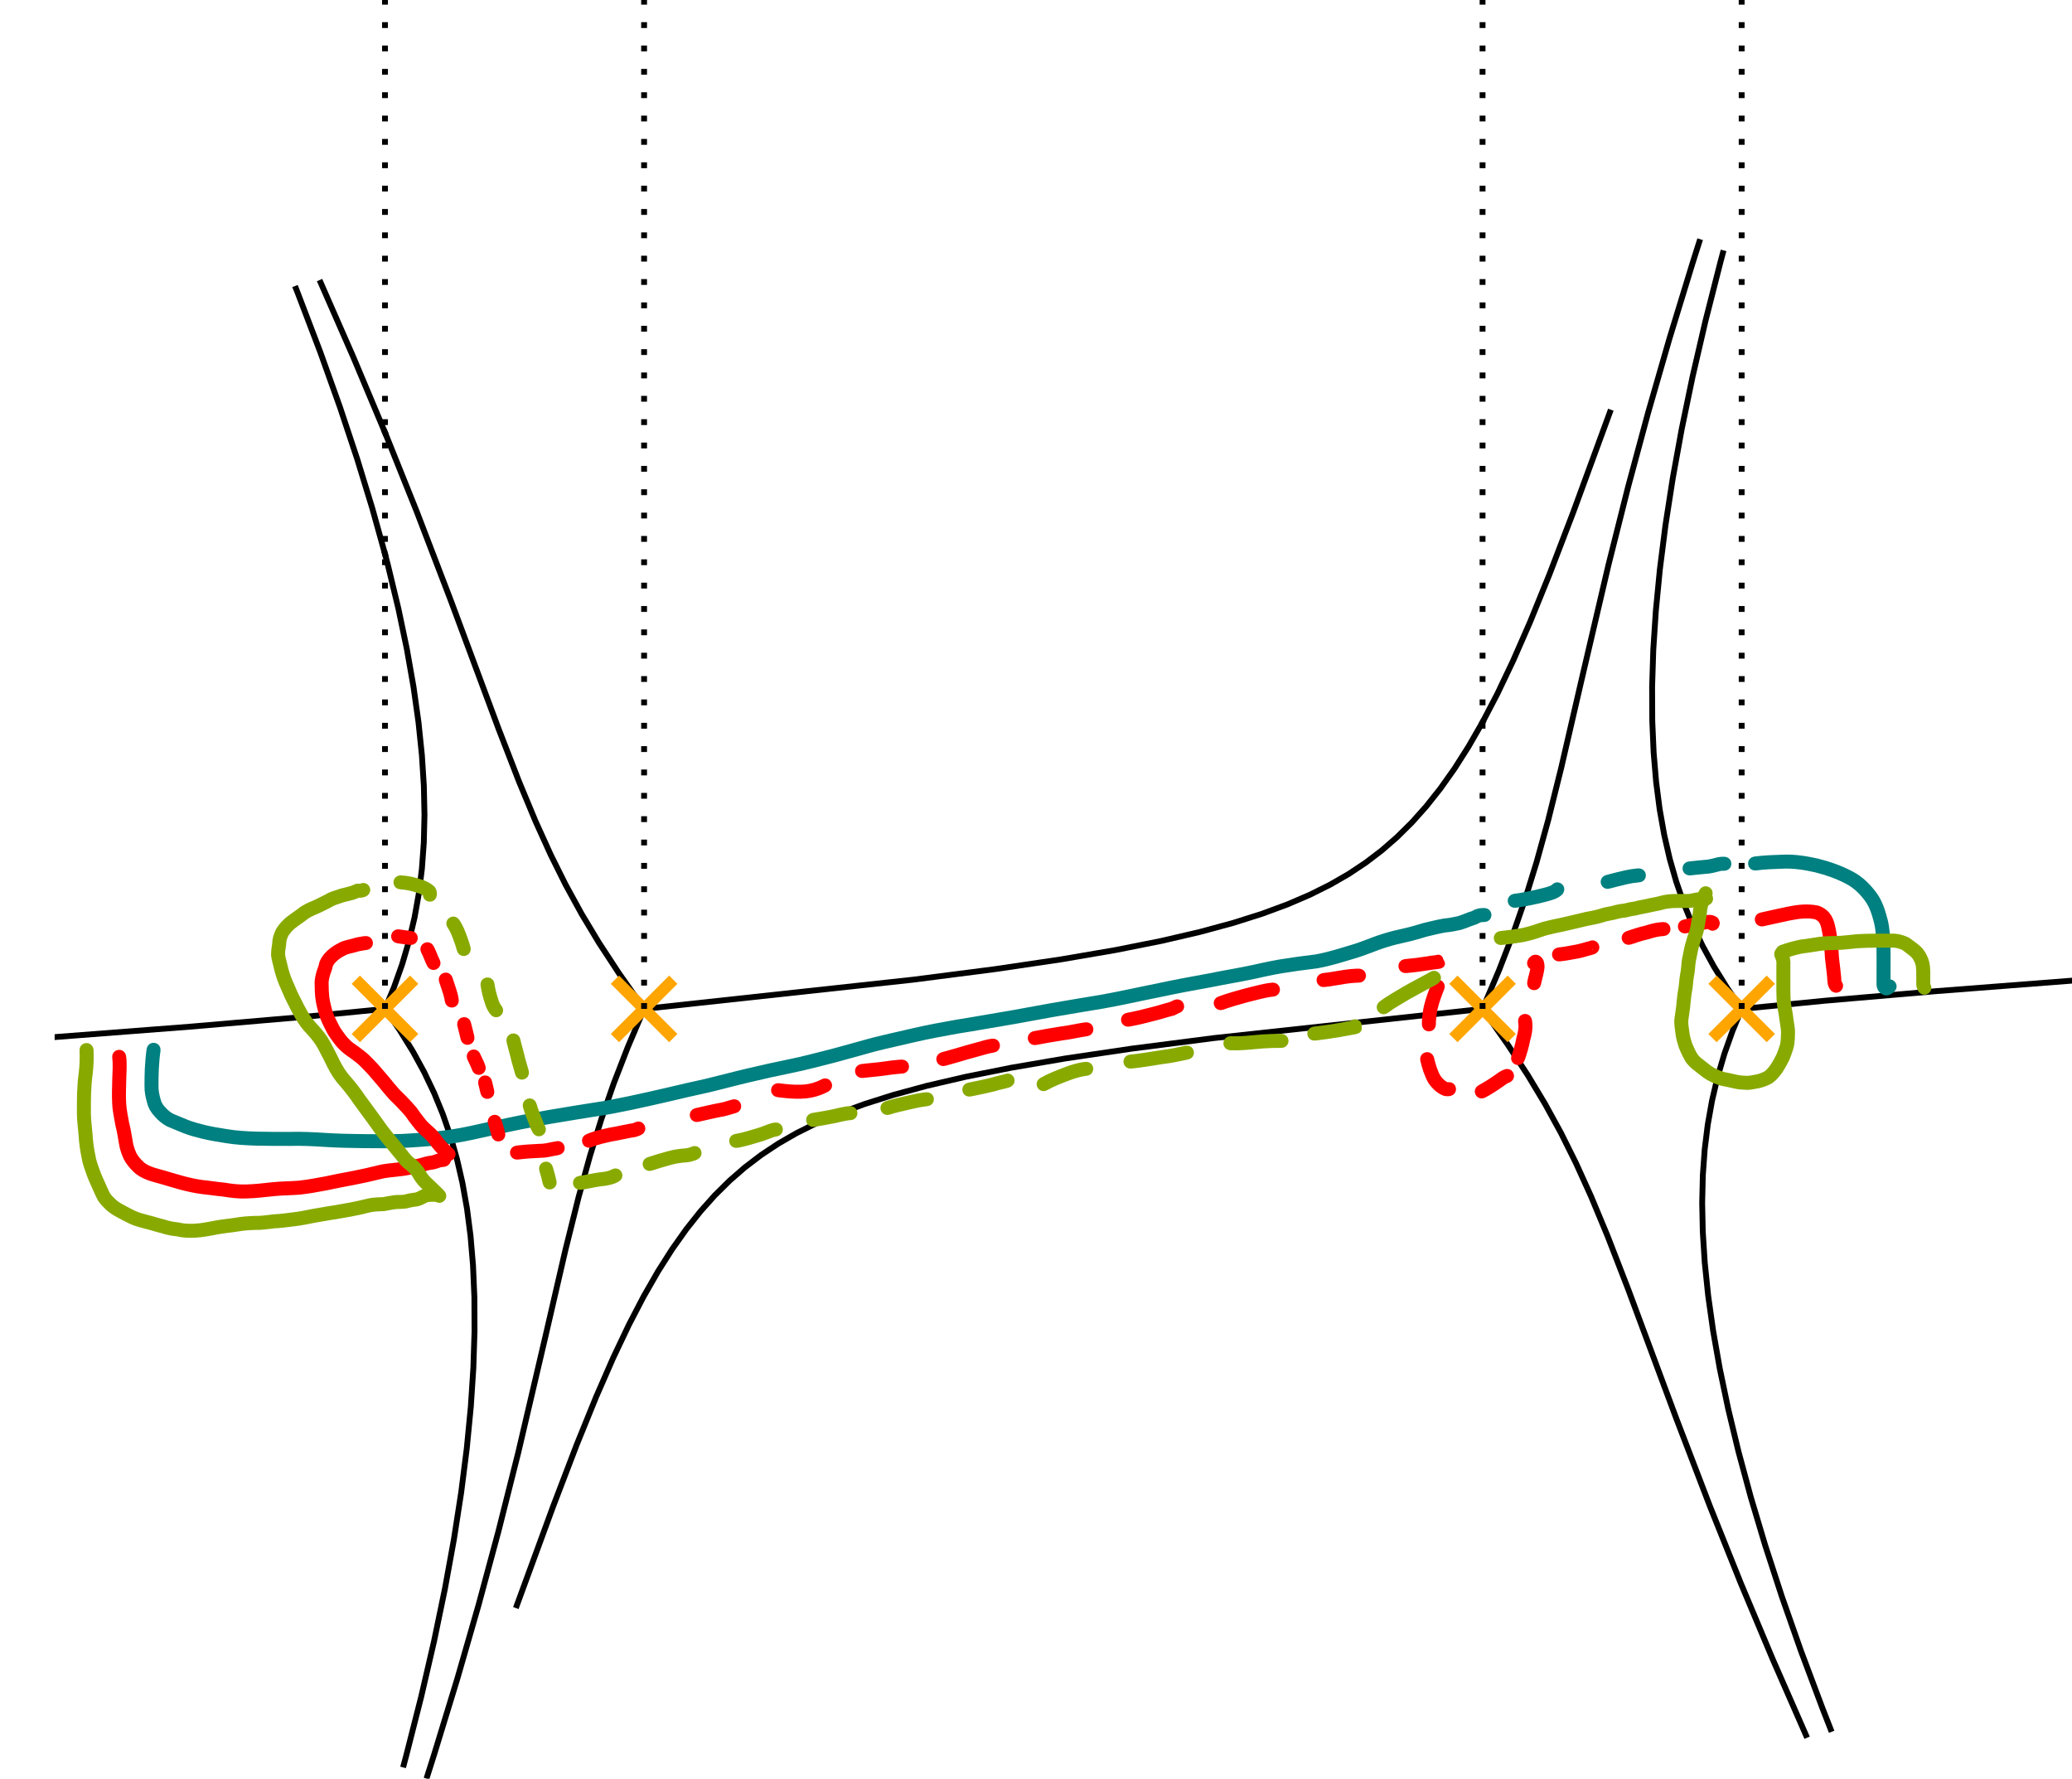 <?xml version="1.0" encoding="UTF-8" standalone="no"?>
<!-- Created with matplotlib (http://matplotlib.org/) -->

<svg
   xmlns:dc="http://purl.org/dc/elements/1.1/"
   xmlns:cc="http://creativecommons.org/ns#"
   xmlns:rdf="http://www.w3.org/1999/02/22-rdf-syntax-ns#"
   xmlns:svg="http://www.w3.org/2000/svg"
   xmlns="http://www.w3.org/2000/svg"
   xmlns:xlink="http://www.w3.org/1999/xlink"
   xmlns:sodipodi="http://sodipodi.sourceforge.net/DTD/sodipodi-0.dtd"
   xmlns:inkscape="http://www.inkscape.org/namespaces/inkscape"
   height="304.652pt"
   version="1.1"
   viewBox="0 0 354.962 304.652"
   width="354.962pt"
   id="svg4590"
   inkscape:version="0.91 r13725"
   sodipodi:docname="sn-quartic-0005-paths-3.svg">
  <sodipodi:namedview
     pagecolor="#ffffff"
     bordercolor="#666666"
     borderopacity="1"
     objecttolerance="10"
     gridtolerance="10"
     guidetolerance="10"
     inkscape:pageopacity="0"
     inkscape:pageshadow="2"
     inkscape:window-width="1920"
     inkscape:window-height="1056"
     id="namedview4686"
     showgrid="false"
     inkscape:zoom="2.0031551"
     inkscape:cx="128.49363"
     inkscape:cy="167.92659"
     inkscape:window-x="0"
     inkscape:window-y="24"
     inkscape:window-maximized="1"
     inkscape:current-layer="svg4590"
     fit-margin-top="0"
     fit-margin-left="0"
     fit-margin-right="0"
     fit-margin-bottom="0" />
  <defs
     id="defs4592"
     style="stroke-linecap:butt;stroke-linejoin:round">
    <style
       type="text/css"
       id="style4594">
*{stroke-linecap:butt;stroke-linejoin:round;}
  </style>
  </defs>
  <g
     style="stroke-linecap:butt;stroke-linejoin:round"
     id="patch_1"
     transform="translate(-10.384,-5.807)">
    <path
       inkscape:connector-curvature="0"
       id="path4598"
       style="fill:none;stroke-linecap:butt;stroke-linejoin:round"
       d="m 0,367.021 368.534,0 L 368.534,0 0,0 Z" />
  </g>
  <g
     style="stroke-linecap:butt;stroke-linejoin:round"
     id="axes_1"
     transform="translate(-10.384,-5.807)">
    <g
       style="stroke-linecap:butt;stroke-linejoin:round"
       id="line2d_1">
      <path
         inkscape:connector-curvature="0"
         id="path4602"
         style="fill:none;stroke:#000000;stroke-linecap:square;stroke-linejoin:round"
         d="m 264.367,178.607 4.313,6.11 3.433,5.241 2.954,4.912 2.723,4.967 2.558,5.138 2.604,5.739 2.83,6.8 3.5,9.027 8.239,22.13 5.795,15.115 5.31,13.233 5.449,12.978 5.69,12.985 0,0"
         clip-path="url(#pf6ae75c593)" />
    </g>
    <g
       style="stroke-linecap:butt;stroke-linejoin:round"
       id="line2d_2">
      <path
         inkscape:connector-curvature="0"
         id="path4605"
         style="fill:none;stroke:#000000;stroke-linecap:square;stroke-linejoin:round"
         d="m 264.367,178.607 2.813,-6.603 2.403,-6.211 2.095,-6.038 1.953,-6.311 1.971,-7.133 2.231,-8.952 3.485,-15.068 4.618,-19.724 3.372,-13.396 3.423,-12.689 3.644,-12.649 3.955,-12.919 1.162,-3.661 0,0"
         clip-path="url(#pf6ae75c593)" />
    </g>
    <g
       style="stroke-linecap:butt;stroke-linejoin:round"
       id="line2d_3">
      <path
         inkscape:connector-curvature="0"
         id="path4608"
         style="fill:none;stroke:#000000;stroke-linecap:square;stroke-linejoin:round"
         d="m 264.367,178.607 -46.024,4.997 -14.134,1.818 -11.257,1.664 -9.35,1.6 -7.816,1.558 -6.603,1.533 -5.756,1.562 -4.961,1.573 -4.315,1.594 -3.826,1.643 -3.497,1.742 -3.13,1.803 -2.928,1.941 -2.781,2.117 -2.597,2.26 -2.546,2.516 -2.447,2.737 -2.439,3.07 -2.43,3.427 -2.411,3.791 -2.464,4.293 -2.542,4.883 -2.678,5.636 -2.924,6.687 -3.316,8.162 -4.095,10.707 -6.177,16.843 0,0"
         clip-path="url(#pf6ae75c593)" />
    </g>
    <g
       style="stroke-linecap:butt;stroke-linejoin:round"
       id="line2d_4">
      <path
         inkscape:connector-curvature="0"
         id="path4611"
         style="fill:none;stroke:#000000;stroke-linecap:square;stroke-linejoin:round"
         d="M 76.338,178.607 62.163,180 l -19.208,1.651 -25.871,1.99 -18.084,1.293 0,0"
         clip-path="url(#pf6ae75c593)" />
    </g>
    <g
       style="stroke-linecap:butt;stroke-linejoin:round"
       id="line2d_5">
      <path
         inkscape:connector-curvature="0"
         id="path4614"
         style="fill:none;stroke:#000000;stroke-linecap:square;stroke-linejoin:round"
         d="m 76.338,178.607 2.5,3.61 2.278,3.679 1.937,3.544 1.724,3.617 1.473,3.598 1.289,3.725 1.126,3.938 0.94,4.092 0.78,4.388 0.606,4.684 0.427,5.047 0.234,5.441 0.025,5.839 -0.199,6.281 -0.437,6.677 -0.691,7.12 -0.962,7.573 -1.243,8.008 -1.543,8.476 -1.861,8.973 -2.203,9.513 -2.564,10.077 -0.409,1.531 0,0"
         clip-path="url(#pf6ae75c593)" />
    </g>
    <g
       style="stroke-linecap:butt;stroke-linejoin:round"
       id="line2d_6">
      <path
         inkscape:connector-curvature="0"
         id="path4617"
         style="fill:none;stroke:#000000;stroke-linecap:square;stroke-linejoin:round"
         d="m 76.338,178.607 1.563,-3.767 1.381,-3.885 1.176,-3.989 0.952,-4.047 0.735,-4.134 0.52,-4.205 0.324,-4.46 0.114,-4.72 -0.106,-4.969 -0.336,-5.274 -0.586,-5.668 -0.851,-6.038 -1.141,-6.481 -1.444,-6.897 -1.762,-7.316 -0.538,-2.071 0,0"
         clip-path="url(#pf6ae75c593)" />
    </g>
    <g
       style="stroke-linecap:butt;stroke-linejoin:round"
       id="line2d_7">
      <path
         inkscape:connector-curvature="0"
         id="path4620"
         style="fill:none;stroke:#000000;stroke-linecap:square;stroke-linejoin:round"
         d="m 76.338,100.686 -2.188,-7.863 -2.568,-8.389 -2.961,-8.904 -3.371,-9.425 -3.818,-10.01 -0.328,-0.833 0,0"
         clip-path="url(#pf6ae75c593)" />
    </g>
    <g
       style="stroke-linecap:butt;stroke-linejoin:round"
       id="line2d_8">
      <path
         inkscape:connector-curvature="0"
         id="path4623"
         style="fill:none;stroke:#000000;stroke-linecap:square;stroke-linejoin:round"
         d="m 308.754,178.607 14.175,-1.393 19.208,-1.651 23.221,-1.795 0,0"
         clip-path="url(#pf6ae75c593)" />
    </g>
    <g
       style="stroke-linecap:butt;stroke-linejoin:round"
       id="line2d_9">
      <path
         inkscape:connector-curvature="0"
         id="path4626"
         style="fill:none;stroke:#000000;stroke-linecap:square;stroke-linejoin:round"
         d="m 308.754,178.607 -1.563,3.767 -1.38,3.885 -1.177,3.989 -0.951,4.047 -0.736,4.134 -0.52,4.205 -0.324,4.46 -0.114,4.72 0.106,4.969 0.336,5.274 0.587,5.668 0.85,6.038 1.142,6.48 1.444,6.897 1.762,7.316 2.107,7.79 2.471,8.268 2.85,8.752 3.262,9.289 3.704,9.872 1.378,3.525 0,0"
         clip-path="url(#pf6ae75c593)" />
    </g>
    <g
       style="stroke-linecap:butt;stroke-linejoin:round"
       id="line2d_10">
      <path
         inkscape:connector-curvature="0"
         id="path4629"
         style="fill:none;stroke:#000000;stroke-linecap:square;stroke-linejoin:round"
         d="m 308.754,178.607 -2.5,-3.611 -2.277,-3.678 -1.938,-3.545 -1.723,-3.616 -1.473,-3.598 -1.29,-3.725 -1.126,-3.938 -0.94,-4.092 -0.78,-4.388 -0.606,-4.684 -0.427,-5.047 -0.234,-5.441 -0.025,-5.839 0.199,-6.281 0.437,-6.677 0.691,-7.121 0.962,-7.573 1.243,-8.007 1.543,-8.476 1.861,-8.973 2.203,-9.514 2.564,-10.077 0.409,-1.531 0,0"
         clip-path="url(#pf6ae75c593)" />
    </g>
    <g
       style="stroke-linecap:butt;stroke-linejoin:round"
       id="line2d_11">
      <path
         inkscape:connector-curvature="0"
         id="path4632"
         style="fill:none;stroke:#000000;stroke-linecap:square;stroke-linejoin:round"
         d="m 120.726,178.607 -4.313,-6.11 -3.433,-5.241 -2.955,-4.912 -2.722,-4.968 -2.559,-5.137 -2.603,-5.739 -2.83,-6.8 -3.5,-9.027 -8.24,-22.13 -5.794,-15.116 -5.311,-13.233 -0.128,-0.311 0,0"
         clip-path="url(#pf6ae75c593)" />
    </g>
    <g
       style="stroke-linecap:butt;stroke-linejoin:round"
       id="line2d_12">
      <path
         inkscape:connector-curvature="0"
         id="path4635"
         style="fill:none;stroke:#000000;stroke-linecap:square;stroke-linejoin:round"
         d="M 76.338,79.884 70.905,66.954 65.328,54.232 l 0,0"
         clip-path="url(#pf6ae75c593)" />
    </g>
    <g
       style="stroke-linecap:butt;stroke-linejoin:round"
       id="line2d_13">
      <path
         inkscape:connector-curvature="0"
         id="path4638"
         style="fill:none;stroke:#000000;stroke-linecap:square;stroke-linejoin:round"
         d="m 120.726,178.607 46.023,-4.997 14.134,-1.818 11.258,-1.664 9.349,-1.601 7.816,-1.557 6.604,-1.534 5.755,-1.561 4.961,-1.573 4.316,-1.595 3.825,-1.642 3.498,-1.743 3.13,-1.802 2.927,-1.941 2.781,-2.118 2.598,-2.259 2.546,-2.517 2.446,-2.736 2.44,-3.07 2.429,-3.427 2.412,-3.792 2.393,-4.163 0,0"
         clip-path="url(#pf6ae75c593)" />
    </g>
    <g
       style="stroke-linecap:butt;stroke-linejoin:round"
       id="line2d_14">
      <path
         inkscape:connector-curvature="0"
         id="path4641"
         style="fill:none;stroke:#000000;stroke-linecap:square;stroke-linejoin:round"
         d="m 264.367,129.497 2.545,-4.877 2.689,-5.646 2.91,-6.643 3.308,-8.131 4.062,-10.607 6.164,-16.802 0.124,-0.341 0,0"
         clip-path="url(#pf6ae75c593)" />
    </g>
    <g
       style="stroke-linecap:butt;stroke-linejoin:round"
       id="line2d_15">
      <path
         inkscape:connector-curvature="0"
         id="path4644"
         style="fill:none;stroke:#000000;stroke-linecap:square;stroke-linejoin:round"
         d="m 120.726,178.607 -2.814,6.603 -2.403,6.211 -2.095,6.037 -1.953,6.312 -1.971,7.133 -2.231,8.952 -3.484,15.068 -4.618,19.724 -3.372,13.395 -3.424,12.689 -3.644,12.649 -3.955,12.918 -1.162,3.661 0,0"
         clip-path="url(#pf6ae75c593)" />
    </g>
    <g
       style="stroke-linecap:butt;stroke-linejoin:round"
       id="line2d_16">
      <defs
         id="defs4647">
        <path
           inkscape:connector-curvature="0"
           style="stroke:#ffa500;stroke-width:2;stroke-linecap:butt;stroke-linejoin:round"
           id="mfecb28d4b1"
           d="M -5,5 5,-5 M -5,-5 5,5" />
      </defs>
      <g
         style="stroke-linecap:butt;stroke-linejoin:round"
         id="g4650"
         clip-path="url(#pf6ae75c593)">
        <use
           height="100%"
           width="100%"
           id="use4652"
           y="178.607"
           xlink:href="#mfecb28d4b1"
           x="264.367"
           style="fill:#ffa500;stroke:#ffa500;stroke-width:2;stroke-linecap:butt;stroke-linejoin:round" />
      </g>
    </g>
    <g
       style="stroke-linecap:butt;stroke-linejoin:round"
       id="line2d_17">
      <g
         style="stroke-linecap:butt;stroke-linejoin:round"
         id="g4655"
         clip-path="url(#pf6ae75c593)">
        <use
           height="100%"
           width="100%"
           id="use4657"
           y="178.607"
           xlink:href="#mfecb28d4b1"
           x="76.339"
           style="fill:#ffa500;stroke:#ffa500;stroke-width:2;stroke-linecap:butt;stroke-linejoin:round" />
      </g>
    </g>
    <g
       style="stroke-linecap:butt;stroke-linejoin:round"
       id="line2d_18">
      <g
         style="stroke-linecap:butt;stroke-linejoin:round"
         id="g4660"
         clip-path="url(#pf6ae75c593)">
        <use
           height="100%"
           width="100%"
           id="use4662"
           y="178.607"
           xlink:href="#mfecb28d4b1"
           x="308.754"
           style="fill:#ffa500;stroke:#ffa500;stroke-width:2;stroke-linecap:butt;stroke-linejoin:round" />
      </g>
    </g>
    <g
       style="stroke-linecap:butt;stroke-linejoin:round"
       id="line2d_19">
      <g
         style="stroke-linecap:butt;stroke-linejoin:round"
         id="g4665"
         clip-path="url(#pf6ae75c593)">
        <use
           height="100%"
           width="100%"
           id="use4667"
           y="178.607"
           xlink:href="#mfecb28d4b1"
           x="120.726"
           style="fill:#ffa500;stroke:#ffa500;stroke-width:2;stroke-linecap:butt;stroke-linejoin:round" />
      </g>
    </g>
    <g
       style="stroke-linecap:butt;stroke-linejoin:round"
       id="line2d_20">
      <path
         inkscape:connector-curvature="0"
         id="path4670"
         style="fill:none;stroke:#000000;stroke-linecap:butt;stroke-linejoin:round;stroke-dasharray:1, 3;stroke-dashoffset:0"
         d="m 264.367,178.607 0,-172.8"
         clip-path="url(#pf6ae75c593)" />
    </g>
    <g
       style="stroke-linecap:butt;stroke-linejoin:round"
       id="line2d_21">
      <path
         inkscape:connector-curvature="0"
         id="path4673"
         style="fill:none;stroke:#000000;stroke-linecap:butt;stroke-linejoin:round;stroke-dasharray:1, 3;stroke-dashoffset:0"
         d="m 76.338,178.607 0,-172.8"
         clip-path="url(#pf6ae75c593)" />
    </g>
    <g
       style="stroke-linecap:butt;stroke-linejoin:round"
       id="line2d_22">
      <path
         inkscape:connector-curvature="0"
         id="path4676"
         style="fill:none;stroke:#000000;stroke-linecap:butt;stroke-linejoin:round;stroke-dasharray:1, 3;stroke-dashoffset:0"
         d="m 308.754,178.607 0,-172.8"
         clip-path="url(#pf6ae75c593)" />
    </g>
    <g
       style="stroke-linecap:butt;stroke-linejoin:round"
       id="line2d_23">
      <path
         inkscape:connector-curvature="0"
         id="path4679"
         style="fill:none;stroke:#000000;stroke-linecap:butt;stroke-linejoin:round;stroke-dasharray:1, 3;stroke-dashoffset:0"
         d="m 120.726,178.607 0,-172.8"
         clip-path="url(#pf6ae75c593)" />
    </g>
  </g>
  <defs
     id="defs4681">
    <clipPath
       id="pf6ae75c593"
       style="stroke-linecap:butt;stroke-linejoin:round">
      <rect
         height="345.6"
         width="345.6"
         x="19.746"
         y="5.807"
         id="rect4684"
         style="stroke-linecap:butt;stroke-linejoin:round" />
    </clipPath>
  </defs>
  <path
     style="color:#000000;clip-rule:nonzero;display:inline;overflow:visible;visibility:visible;opacity:1;isolation:auto;mix-blend-mode:normal;color-interpolation:sRGB;color-interpolation-filters:linearRGB;solid-color:#000000;solid-opacity:1;fill-opacity:1;fill-rule:nonzero;stroke:#008080;stroke-width:1.6;stroke-linecap:square;stroke-linejoin:miter;stroke-miterlimit:3.25;stroke-dasharray:none;stroke-dashoffset:0;stroke-opacity:1;marker:none;color-rendering:auto;image-rendering:auto;shape-rendering:auto;text-rendering:auto;enable-background:accumulate"
     id="path4736"
     d="m 26.703,179.881 c -0.155,1.098 -0.245,2.203 -0.303,3.31 -0.044,0.933 -0.045,1.867 -0.047,2.801 -0.027,0.849 0.162,1.682 0.39,2.493 0.159,0.639 0.488,1.22 0.959,1.678 0.47,0.54 0.999,1.005 1.636,1.334 0.865,0.37 1.74,0.719 2.61,1.079 0.954,0.376 1.945,0.633 2.938,0.882 1.285,0.322 2.591,0.514 3.896,0.729 1.691,0.289 3.404,0.377 5.116,0.436 1.914,0.049 3.829,0.045 5.744,0.045 2.044,-0.06 4.08,0.047 6.119,0.178 2.184,0.139 4.373,0.179 6.561,0.204 2.178,-0.004 4.358,0.067 6.534,-0.032 2.265,-0.119 4.526,-0.261 6.778,-0.535 2.318,-0.252 4.608,-0.719 6.878,-1.244 2.208,-0.505 4.427,-0.951 6.645,-1.411 2.16,-0.389 4.309,-0.844 6.479,-1.176 2.018,-0.349 4.04,-0.662 6.062,-0.986 2.065,-0.282 4.104,-0.708 6.144,-1.126 2.126,-0.446 4.244,-0.931 6.361,-1.418 2.295,-0.553 4.598,-1.069 6.903,-1.578 2.3,-0.545 4.581,-1.174 6.883,-1.713 2.434,-0.586 4.881,-1.12 7.334,-1.624 2.465,-0.489 4.886,-1.166 7.324,-1.768 2.304,-0.618 4.597,-1.275 6.899,-1.902 2.354,-0.595 4.728,-1.103 7.09,-1.662 2.403,-0.552 4.828,-0.996 7.255,-1.428 2.664,-0.409 5.312,-0.908 7.972,-1.342 2.765,-0.457 5.514,-1.005 8.275,-1.489 2.916,-0.514 5.84,-0.983 8.76,-1.476 3.091,-0.55 6.15,-1.257 9.23,-1.862 3.005,-0.647 6.024,-1.218 9.05,-1.757 2.563,-0.525 5.149,-0.929 7.705,-1.486 1.997,-0.444 3.988,-0.889 6.02,-1.145 1.523,-0.255 3.059,-0.411 4.587,-0.624 1.542,-0.283 3.058,-0.704 4.558,-1.159 1.285,-0.364 2.566,-0.757 3.815,-1.23 1.072,-0.404 2.135,-0.829 3.231,-1.162 1.126,-0.357 2.274,-0.646 3.43,-0.889 1.199,-0.257 2.372,-0.612 3.545,-0.964 1.134,-0.257 2.257,-0.559 3.405,-0.75 0.851,-0.061 1.68,-0.24 2.511,-0.422 0.513,-0.196 1.04,-0.349 1.542,-0.571 0.359,-0.19 0.789,-0.206 1.128,-0.427 0.321,-0.196 0.666,-0.298 1.037,-0.343 0.197,-0.018 0.395,-0.026 0.593,-0.028 0.565,-0.005 0.572,0.794 0.007,0.799 l 0,0 c -0.17,0.002 -0.341,0.008 -0.511,0.023 -0.255,0.026 -0.485,0.095 -0.707,0.229 -0.383,0.229 -0.815,0.307 -1.226,0.478 -0.551,0.242 -1.127,0.417 -1.693,0.62 -0.844,0.185 -1.687,0.367 -2.551,0.43 -1.115,0.184 -2.205,0.481 -3.306,0.727 -1.195,0.358 -2.389,0.718 -3.61,0.98 -1.133,0.238 -2.259,0.522 -3.363,0.872 -1.08,0.326 -2.125,0.749 -3.181,1.145 -1.267,0.477 -2.563,0.879 -3.865,1.247 -1.539,0.466 -3.095,0.899 -4.679,1.186 -1.532,0.214 -3.071,0.37 -4.598,0.626 -2.008,0.252 -3.975,0.694 -5.95,1.133 -2.566,0.558 -5.162,0.966 -7.735,1.492 -3.022,0.538 -6.036,1.108 -9.037,1.755 -3.087,0.606 -6.153,1.316 -9.251,1.866 -2.918,0.493 -5.84,0.962 -8.755,1.475 -2.764,0.485 -5.516,1.034 -8.284,1.491 -2.656,0.432 -5.301,0.932 -7.961,1.34 -2.412,0.429 -4.822,0.87 -7.211,1.419 -2.354,0.557 -4.719,1.064 -7.064,1.656 -2.308,0.629 -4.607,1.288 -6.917,1.907 -2.449,0.605 -4.88,1.285 -7.355,1.775 -2.446,0.502 -4.885,1.035 -7.313,1.619 -2.306,0.539 -4.589,1.17 -6.893,1.715 -2.303,0.508 -4.604,1.024 -6.896,1.576 -2.124,0.488 -4.247,0.974 -6.38,1.422 -2.052,0.42 -4.101,0.848 -6.178,1.132 -2.023,0.324 -4.048,0.638 -6.067,0.987 -2.156,0.329 -4.291,0.783 -6.437,1.169 -2.211,0.459 -4.425,0.903 -6.627,1.407 -2.298,0.531 -4.615,1.003 -6.961,1.259 -2.272,0.275 -4.554,0.42 -6.839,0.54 -2.191,0.097 -4.386,0.03 -6.578,0.032 -2.202,-0.025 -4.405,-0.065 -6.603,-0.205 -2.022,-0.13 -4.041,-0.236 -6.068,-0.176 -1.924,-2.2e-4 -3.848,0.003 -5.772,-0.046 -1.746,-0.061 -3.493,-0.152 -5.218,-0.446 -1.327,-0.219 -2.654,-0.416 -3.961,-0.743 -1.03,-0.259 -2.059,-0.527 -3.049,-0.919 -0.892,-0.37 -1.791,-0.726 -2.676,-1.11 -0.703,-0.375 -1.309,-0.872 -1.829,-1.477 -0.555,-0.569 -0.974,-1.247 -1.163,-2.027 -0.247,-0.882 -0.446,-1.788 -0.42,-2.711 0.002,-0.947 0.003,-1.895 0.048,-2.842 0.06,-1.131 0.152,-2.26 0.31,-3.381 0.08,-0.559 0.871,-0.446 0.791,0.113 z"
     inkscape:connector-curvature="0" />
  <path
     style="color:#000000;clip-rule:nonzero;display:inline;overflow:visible;visibility:visible;opacity:1;isolation:auto;mix-blend-mode:normal;color-interpolation:sRGB;color-interpolation-filters:linearRGB;solid-color:#000000;solid-opacity:1;fill-opacity:1;fill-rule:nonzero;stroke:#008080;stroke-width:1.6;stroke-linecap:square;stroke-linejoin:miter;stroke-miterlimit:3.25;stroke-dasharray:none;stroke-dashoffset:0;stroke-opacity:1;marker:none;color-rendering:auto;image-rendering:auto;shape-rendering:auto;text-rendering:auto;enable-background:accumulate"
     id="path4738"
     d="m 259.453,153.888 c 1.285,-0.162 2.559,-0.416 3.821,-0.704 0.875,-0.229 1.793,-0.395 2.634,-0.736 0.195,-0.099 0.403,-0.195 0.56,-0.351 -0.004,0.004 -0.008,0.007 -0.011,0.011 -0.009,0.013 -0.019,0.027 -0.028,0.041 0.272,-0.495 0.972,-0.11 0.7,0.385 l 0,0 c -0.054,0.085 -0.025,0.046 -0.086,0.118 -0.238,0.238 -0.539,0.399 -0.842,0.539 -0.886,0.341 -1.829,0.545 -2.749,0.772 -1.284,0.293 -2.579,0.55 -3.886,0.716 -0.559,0.08 -0.672,-0.711 -0.113,-0.791 z"
     inkscape:connector-curvature="0" />
  <path
     style="color:#000000;clip-rule:nonzero;display:inline;overflow:visible;visibility:visible;opacity:1;isolation:auto;mix-blend-mode:normal;color-interpolation:sRGB;color-interpolation-filters:linearRGB;solid-color:#000000;solid-opacity:1;fill-opacity:1;fill-rule:nonzero;stroke:#008080;stroke-width:1.6;stroke-linecap:square;stroke-linejoin:miter;stroke-miterlimit:3.25;stroke-dasharray:none;stroke-dashoffset:0;stroke-opacity:1;marker:none;color-rendering:auto;image-rendering:auto;shape-rendering:auto;text-rendering:auto;enable-background:accumulate"
     id="path4740"
     d="m 275.309,150.662 c 1.058,-0.307 2.134,-0.548 3.206,-0.804 0.646,-0.149 1.304,-0.246 1.963,-0.31 0.089,-0.01 0.178,-0.013 0.267,-0.016 0.565,-8e-4 0.566,0.798 0.002,0.799 l 0,0 c -0.064,0.003 -0.128,0.004 -0.192,0.012 -0.623,0.06 -1.244,0.151 -1.855,0.291 -1.049,0.25 -2.102,0.487 -3.139,0.785 -0.536,0.179 -0.788,-0.579 -0.253,-0.758 z"
     inkscape:connector-curvature="0" />
  <path
     style="color:#000000;clip-rule:nonzero;display:inline;overflow:visible;visibility:visible;opacity:1;isolation:auto;mix-blend-mode:normal;color-interpolation:sRGB;color-interpolation-filters:linearRGB;solid-color:#000000;solid-opacity:1;fill-opacity:1;fill-rule:nonzero;stroke:#008080;stroke-width:1.6;stroke-linecap:square;stroke-linejoin:miter;stroke-miterlimit:3.25;stroke-dasharray:none;stroke-dashoffset:0;stroke-opacity:1;marker:none;color-rendering:auto;image-rendering:auto;shape-rendering:auto;text-rendering:auto;enable-background:accumulate"
     id="path4742"
     d="m 289.46,148.341 c 1.088,-0.116 2.175,-0.239 3.266,-0.326 0.551,-0.094 1.092,-0.246 1.632,-0.389 0.286,-0.068 0.579,-0.082 0.872,-0.087 0.116,-8e-4 0.062,-7.2e-4 0.163,-5.8e-4 0.565,8e-4 0.563,0.8 -0.002,0.799 l 0,0 c -0.092,-1.8e-4 -0.042,-2.7e-4 -0.148,4.4e-4 -0.228,0.004 -0.457,0.011 -0.681,0.06 -0.586,0.155 -1.173,0.321 -1.773,0.413 -1.112,0.089 -2.22,0.218 -3.33,0.328 -0.565,0 -0.565,-0.799 0,-0.799 z"
     inkscape:connector-curvature="0" />
  <path
     style="color:#000000;clip-rule:nonzero;display:inline;overflow:visible;visibility:visible;opacity:1;isolation:auto;mix-blend-mode:normal;color-interpolation:sRGB;color-interpolation-filters:linearRGB;solid-color:#000000;solid-opacity:1;fill-opacity:1;fill-rule:nonzero;stroke:#008080;stroke-width:1.6;stroke-linecap:square;stroke-linejoin:miter;stroke-miterlimit:3.25;stroke-dasharray:none;stroke-dashoffset:0;stroke-opacity:1;marker:none;color-rendering:auto;image-rendering:auto;shape-rendering:auto;text-rendering:auto;enable-background:accumulate"
     id="path4744"
     d="m 300.64,147.498 c 1.551,-0.198 3.114,-0.262 4.676,-0.31 2.01,-0.102 4.007,0.217 5.962,0.653 1.972,0.491 3.902,1.165 5.7,2.115 1.579,0.816 2.813,2.034 3.854,3.45 0.931,1.283 1.374,2.779 1.772,4.289 0.35,1.438 0.413,2.92 0.457,4.392 0.025,1.29 0.019,2.58 0.015,3.871 -0.002,0.783 -0.005,1.566 -0.006,2.349 0.05,-0.13 -0.034,0.751 0.15,0.679 0.034,-0.013 -0.041,-0.083 -0.044,-0.086 0.088,-0.032 0.167,-0.147 0.245,-0.225 0.404,-0.395 0.962,0.176 0.558,0.571 l 0,0 c -0.249,0.239 -0.503,0.461 -0.873,0.449 -0.693,-0.137 -0.863,-0.746 -0.834,-1.39 8e-4,-0.783 0.003,-1.567 0.006,-2.35 0.004,-1.282 0.01,-2.564 -0.015,-3.845 -0.041,-1.412 -0.098,-2.833 -0.431,-4.212 -0.372,-1.414 -0.775,-2.817 -1.644,-4.02 -0.967,-1.322 -2.113,-2.457 -3.585,-3.217 -1.731,-0.923 -3.6,-1.562 -5.5,-2.041 -1.89,-0.423 -3.821,-0.734 -5.764,-0.634 -1.537,0.047 -3.075,0.109 -4.601,0.304 -0.56,0.07 -0.659,-0.722 -0.099,-0.793 z"
     inkscape:connector-curvature="0" />
  <path
     style="color:#000000;clip-rule:nonzero;display:inline;overflow:visible;visibility:visible;opacity:1;isolation:auto;mix-blend-mode:normal;color-interpolation:sRGB;color-interpolation-filters:linearRGB;solid-color:#000000;solid-opacity:1;fill:none;fill-opacity:1;fill-rule:nonzero;stroke:#ff0000;stroke-width:1.6;stroke-linecap:square;stroke-linejoin:miter;stroke-miterlimit:3.25;stroke-dasharray:none;stroke-dashoffset:0;stroke-opacity:1;marker:none;color-rendering:auto;image-rendering:auto;shape-rendering:auto;text-rendering:auto;enable-background:accumulate"
     id="path4750"
     d="m 20.809,180.966 c 0.168,1.263 0.06,2.547 0.021,3.817 -0.019,1.395 -0.105,2.792 -0.015,4.185 0.049,1.211 0.348,2.385 0.539,3.576 0.277,0.964 0.382,1.96 0.574,2.94 0.11,0.828 0.373,1.595 0.713,2.352 0.335,0.622 0.757,1.155 1.275,1.632 0.501,0.546 1.118,0.831 1.785,1.106 0.825,0.312 1.689,0.5 2.532,0.753 1.031,0.305 2.057,0.623 3.096,0.9 1.141,0.296 2.282,0.558 3.453,0.698 1.198,0.116 2.383,0.32 3.583,0.424 1.272,0.214 2.534,0.368 3.824,0.319 1.463,-0.037 2.913,-0.206 4.366,-0.364 1.548,-0.19 3.112,-0.154 4.664,-0.285 1.51,-0.159 3.005,-0.448 4.499,-0.72 1.547,-0.326 3.096,-0.647 4.653,-0.922 1.498,-0.282 2.981,-0.625 4.462,-0.984 1.263,-0.347 2.577,-0.37 3.864,-0.553 0.891,-0.109 1.76,-0.312 2.633,-0.513 0.716,-0.132 1.398,-0.385 2.11,-0.538 0.455,-0.037 0.865,-0.12 1.286,-0.285 0.345,-0.142 0.715,-0.201 1.084,-0.231 0.26,-0.021 0.018,-0.032 -0.085,0.123 -0.057,0.086 -0.054,0.288 -0.059,-0.181 0.055,-0.562 0.85,-0.485 0.795,0.077 l 0,0 c -0.034,-0.048 0.034,0.329 0.006,0.399 -0.105,0.265 -0.331,0.373 -0.594,0.378 -0.292,0.023 -0.585,0.065 -0.857,0.178 -0.46,0.18 -0.915,0.284 -1.409,0.322 -0.708,0.151 -1.385,0.407 -2.098,0.535 -0.896,0.206 -1.787,0.413 -2.7,0.525 -1.263,0.175 -2.548,0.204 -3.787,0.538 -1.497,0.363 -2.997,0.71 -4.512,0.995 -1.555,0.274 -3.103,0.596 -4.648,0.921 -1.519,0.276 -3.039,0.57 -4.575,0.73 -1.545,0.127 -3.101,0.098 -4.644,0.283 -1.472,0.16 -2.94,0.33 -4.422,0.369 -1.323,0.049 -2.619,-0.097 -3.923,-0.321 -1.209,-0.105 -2.403,-0.308 -3.609,-0.426 -1.208,-0.146 -2.387,-0.413 -3.564,-0.719 -1.047,-0.28 -2.082,-0.6 -3.121,-0.907 -0.867,-0.263 -1.758,-0.452 -2.605,-0.779 -0.754,-0.31 -1.454,-0.652 -2.024,-1.258 -0.594,-0.551 -1.082,-1.17 -1.461,-1.891 -0.365,-0.812 -0.646,-1.64 -0.769,-2.527 -0.19,-0.989 -0.304,-1.992 -0.579,-2.965 -0.195,-1.216 -0.499,-2.415 -0.547,-3.652 -0.088,-1.419 -0.011,-2.841 0.013,-4.261 0.038,-1.224 0.144,-2.461 -0.013,-3.679 -0.08,-0.559 0.711,-0.672 0.791,-0.113 z"
     inkscape:connector-curvature="0" />
  <path
     style="color:#000000;clip-rule:nonzero;display:inline;overflow:visible;visibility:visible;opacity:1;isolation:auto;mix-blend-mode:normal;color-interpolation:sRGB;color-interpolation-filters:linearRGB;solid-color:#000000;solid-opacity:1;fill:none;fill-opacity:1;fill-rule:nonzero;stroke:#ff0000;stroke-width:1.6;stroke-linecap:square;stroke-linejoin:miter;stroke-miterlimit:3.25;stroke-dasharray:none;stroke-dashoffset:0;stroke-opacity:1;marker:none;color-rendering:auto;image-rendering:auto;shape-rendering:auto;text-rendering:auto;enable-background:accumulate"
     id="path4752"
     d="m 76.584,197.981 c -0.742,-0.626 -1.402,-1.326 -2.001,-2.088 -0.428,-0.617 -0.898,-1.18 -1.464,-1.671 -0.646,-0.551 -1.259,-1.143 -1.763,-1.828 -0.434,-0.564 -0.872,-1.129 -1.269,-1.72 -0.422,-0.495 -0.865,-0.975 -1.315,-1.445 -0.504,-0.564 -1.08,-1.058 -1.592,-1.615 -0.63,-0.732 -1.268,-1.452 -1.858,-2.217 -0.55,-0.608 -1.057,-1.253 -1.603,-1.864 -0.494,-0.549 -1.015,-1.073 -1.535,-1.597 -0.53,-0.519 -1.138,-0.937 -1.724,-1.385 -0.614,-0.411 -1.213,-0.838 -1.727,-1.37 -0.549,-0.512 -0.982,-1.131 -1.41,-1.743 -0.495,-0.625 -0.8,-1.359 -1.166,-2.057 -0.334,-0.673 -0.617,-1.368 -0.831,-2.089 -0.213,-0.79 -0.394,-1.583 -0.504,-2.395 -0.088,-0.721 -0.106,-1.446 -0.114,-2.171 -0.052,-0.6 0.049,-1.171 0.193,-1.75 0.108,-0.544 0.362,-1.04 0.497,-1.577 0.098,-0.628 0.436,-1.124 0.843,-1.592 0.586,-0.654 1.307,-1.168 2.095,-1.55 0.66,-0.411 1.429,-0.493 2.156,-0.704 0.576,-0.194 1.175,-0.302 1.775,-0.39 0.122,-0.017 0.244,-0.033 0.367,-0.043 0.563,-0.049 0.631,0.747 0.069,0.796 l 0,0 c -0.107,0.01 -0.214,0.022 -0.32,0.038 -0.565,0.083 -1.13,0.183 -1.672,0.368 -0.687,0.192 -1.407,0.274 -2.029,0.656 -0.694,0.327 -1.322,0.787 -1.839,1.356 -0.331,0.375 -0.601,0.754 -0.671,1.264 -0.139,0.535 -0.378,1.034 -0.496,1.573 -0.129,0.515 -0.223,1.011 -0.17,1.546 0.008,0.693 0.025,1.386 0.107,2.075 0.103,0.771 0.277,1.524 0.478,2.275 0.198,0.672 0.463,1.319 0.773,1.946 0.347,0.67 0.641,1.371 1.113,1.969 0.404,0.58 0.814,1.165 1.333,1.649 0.478,0.51 1.064,0.891 1.635,1.288 0.612,0.473 1.251,0.91 1.805,1.456 0.53,0.534 1.06,1.068 1.564,1.627 0.559,0.626 1.079,1.285 1.64,1.908 0.577,0.747 1.201,1.451 1.816,2.167 0.503,0.556 1.082,1.041 1.58,1.602 0.479,0.505 0.961,1.012 1.401,1.552 0.387,0.584 0.825,1.137 1.25,1.693 0.462,0.641 1.046,1.181 1.642,1.695 0.604,0.526 1.113,1.122 1.569,1.781 0.558,0.716 1.178,1.369 1.871,1.957 0.441,0.353 -0.058,0.976 -0.499,0.624 z"
     inkscape:connector-curvature="0" />
  <path
     style="color:#000000;clip-rule:nonzero;display:inline;overflow:visible;visibility:visible;opacity:1;isolation:auto;mix-blend-mode:normal;color-interpolation:sRGB;color-interpolation-filters:linearRGB;solid-color:#000000;solid-opacity:1;fill:none;fill-opacity:1;fill-rule:nonzero;stroke:#ff0000;stroke-width:1.6;stroke-linecap:square;stroke-linejoin:miter;stroke-miterlimit:3.25;stroke-dasharray:none;stroke-dashoffset:0;stroke-opacity:1;marker:none;color-rendering:auto;image-rendering:auto;shape-rendering:auto;text-rendering:auto;enable-background:accumulate"
     id="path4754"
     d="m 68.279,159.974 c 0.706,0.108 1.414,0.197 2.124,0.278 0.561,0.064 0.471,0.857 -0.09,0.794 l 0,0 c -0.717,-0.082 -1.433,-0.172 -2.147,-0.281 -0.559,-0.08 -0.446,-0.871 0.113,-0.791 z"
     inkscape:connector-curvature="0" />
  <path
     style="color:#000000;clip-rule:nonzero;display:inline;overflow:visible;visibility:visible;opacity:1;isolation:auto;mix-blend-mode:normal;color-interpolation:sRGB;color-interpolation-filters:linearRGB;solid-color:#000000;solid-opacity:1;fill:none;fill-opacity:1;fill-rule:nonzero;stroke:#ff0000;stroke-width:1.6;stroke-linecap:square;stroke-linejoin:miter;stroke-miterlimit:3.25;stroke-dasharray:none;stroke-dashoffset:0;stroke-opacity:1;marker:none;color-rendering:auto;image-rendering:auto;shape-rendering:auto;text-rendering:auto;enable-background:accumulate"
     id="path4756"
     d="m 73.58,162.426 c 0.413,0.737 0.634,1.558 1.03,2.302 0.264,0.499 -0.442,0.872 -0.706,0.373 l 0,0 c -0.395,-0.751 -0.629,-1.572 -1.038,-2.318 -0.253,-0.505 0.462,-0.862 0.714,-0.357 z"
     inkscape:connector-curvature="0" />
  <path
     style="color:#000000;clip-rule:nonzero;display:inline;overflow:visible;visibility:visible;opacity:1;isolation:auto;mix-blend-mode:normal;color-interpolation:sRGB;color-interpolation-filters:linearRGB;solid-color:#000000;solid-opacity:1;fill:none;fill-opacity:1;fill-rule:nonzero;stroke:#ff0000;stroke-width:1.6;stroke-linecap:square;stroke-linejoin:miter;stroke-miterlimit:3.25;stroke-dasharray:none;stroke-dashoffset:0;stroke-opacity:1;marker:none;color-rendering:auto;image-rendering:auto;shape-rendering:auto;text-rendering:auto;enable-background:accumulate"
     id="path4758"
     d="m 76.748,167.67 c 0.296,0.967 0.67,1.906 0.912,2.89 0.103,0.491 0.059,0.248 0.135,0.729 0.088,0.558 -0.701,0.682 -0.789,0.124 l 0,0 c -0.067,-0.432 -0.027,-0.211 -0.122,-0.663 -0.234,-0.963 -0.607,-1.88 -0.894,-2.827 -0.179,-0.536 0.579,-0.788 0.758,-0.253 z"
     inkscape:connector-curvature="0" />
  <path
     style="color:#000000;clip-rule:nonzero;display:inline;overflow:visible;visibility:visible;opacity:1;isolation:auto;mix-blend-mode:normal;color-interpolation:sRGB;color-interpolation-filters:linearRGB;solid-color:#000000;solid-opacity:1;fill:none;fill-opacity:1;fill-rule:nonzero;stroke:#ff0000;stroke-width:1.6;stroke-linecap:square;stroke-linejoin:miter;stroke-miterlimit:3.25;stroke-dasharray:none;stroke-dashoffset:0;stroke-opacity:1;marker:none;color-rendering:auto;image-rendering:auto;shape-rendering:auto;text-rendering:auto;enable-background:accumulate"
     id="path4760"
     d="m 79.912,175.375 c 0.193,0.758 0.393,1.514 0.563,2.278 0.123,0.551 -0.657,0.725 -0.78,0.173 l 0,0 c -0.174,-0.784 -0.384,-1.559 -0.574,-2.339 -0.08,-0.559 0.711,-0.672 0.791,-0.113 z"
     inkscape:connector-curvature="0" />
  <path
     style="color:#000000;clip-rule:nonzero;display:inline;overflow:visible;visibility:visible;opacity:1;isolation:auto;mix-blend-mode:normal;color-interpolation:sRGB;color-interpolation-filters:linearRGB;solid-color:#000000;solid-opacity:1;fill:none;fill-opacity:1;fill-rule:nonzero;stroke:#ff0000;stroke-width:1.6;stroke-linecap:square;stroke-linejoin:miter;stroke-miterlimit:3.25;stroke-dasharray:none;stroke-dashoffset:0;stroke-opacity:1;marker:none;color-rendering:auto;image-rendering:auto;shape-rendering:auto;text-rendering:auto;enable-background:accumulate"
     id="path4762"
     d="m 81.541,180.849 c 0.299,0.625 0.606,1.243 0.844,1.893 0.193,0.531 -0.557,0.804 -0.75,0.273 l 0,0 c -0.238,-0.659 -0.564,-1.277 -0.851,-1.914 -0.179,-0.536 0.579,-0.788 0.758,-0.253 z"
     inkscape:connector-curvature="0" />
  <path
     style="color:#000000;clip-rule:nonzero;display:inline;overflow:visible;visibility:visible;opacity:1;isolation:auto;mix-blend-mode:normal;color-interpolation:sRGB;color-interpolation-filters:linearRGB;solid-color:#000000;solid-opacity:1;fill:none;fill-opacity:1;fill-rule:nonzero;stroke:#ff0000;stroke-width:1.6;stroke-linecap:square;stroke-linejoin:miter;stroke-miterlimit:3.25;stroke-dasharray:none;stroke-dashoffset:0;stroke-opacity:1;marker:none;color-rendering:auto;image-rendering:auto;shape-rendering:auto;text-rendering:auto;enable-background:accumulate"
     id="path4764"
     d="m 83.506,185.359 c 0.113,0.516 0.244,1.028 0.367,1.542 0.131,0.549 -0.646,0.734 -0.777,0.185 l 0,0 c -0.128,-0.538 -0.267,-1.073 -0.38,-1.614 -0.08,-0.559 0.711,-0.672 0.791,-0.113 z"
     inkscape:connector-curvature="0" />
  <path
     style="color:#000000;clip-rule:nonzero;display:inline;overflow:visible;visibility:visible;opacity:1;isolation:auto;mix-blend-mode:normal;color-interpolation:sRGB;color-interpolation-filters:linearRGB;solid-color:#000000;solid-opacity:1;fill:none;fill-opacity:1;fill-rule:nonzero;stroke:#ff0000;stroke-width:1.6;stroke-linecap:square;stroke-linejoin:miter;stroke-miterlimit:3.25;stroke-dasharray:none;stroke-dashoffset:0;stroke-opacity:1;marker:none;color-rendering:auto;image-rendering:auto;shape-rendering:auto;text-rendering:auto;enable-background:accumulate"
     id="path4766"
     d="m 85.135,192.03 c 0.243,0.708 0.435,1.432 0.621,2.156 0.141,0.547 -0.633,0.746 -0.774,0.199 l 0,0 c -0.182,-0.706 -0.368,-1.412 -0.605,-2.102 -0.179,-0.536 0.579,-0.788 0.758,-0.253 z"
     inkscape:connector-curvature="0" />
  <path
     style="color:#000000;clip-rule:nonzero;display:inline;overflow:visible;visibility:visible;opacity:1;isolation:auto;mix-blend-mode:normal;color-interpolation:sRGB;color-interpolation-filters:linearRGB;solid-color:#000000;solid-opacity:1;fill:none;fill-opacity:1;fill-rule:nonzero;stroke:#ff0000;stroke-width:1.6;stroke-linecap:square;stroke-linejoin:miter;stroke-miterlimit:3.25;stroke-dasharray:none;stroke-dashoffset:0;stroke-opacity:1;marker:none;color-rendering:auto;image-rendering:auto;shape-rendering:auto;text-rendering:auto;enable-background:accumulate"
     id="path4768"
     d="m 88.532,197.018 c 1.311,-0.171 2.632,-0.251 3.952,-0.31 0.779,0.018 1.534,-0.182 2.291,-0.33 0.217,-0.035 0.427,-0.05 0.635,-0.121 0.54,-0.165 0.774,0.599 0.233,0.764 l 0,0 c -0.238,0.068 -0.468,0.118 -0.715,0.141 -0.796,0.156 -1.591,0.361 -2.409,0.344 -1.294,0.058 -2.589,0.136 -3.875,0.303 -0.559,0.08 -0.672,-0.711 -0.113,-0.791 z"
     inkscape:connector-curvature="0" />
  <path
     style="color:#000000;clip-rule:nonzero;display:inline;overflow:visible;visibility:visible;opacity:1;isolation:auto;mix-blend-mode:normal;color-interpolation:sRGB;color-interpolation-filters:linearRGB;solid-color:#000000;solid-opacity:1;fill:none;fill-opacity:1;fill-rule:nonzero;stroke:#ff0000;stroke-width:1.6;stroke-linecap:square;stroke-linejoin:miter;stroke-miterlimit:3.25;stroke-dasharray:none;stroke-dashoffset:0;stroke-opacity:1;marker:none;color-rendering:auto;image-rendering:auto;shape-rendering:auto;text-rendering:auto;enable-background:accumulate"
     id="path4770"
     d="m 100.795,194.99 c 1.204,-0.515 2.496,-0.782 3.77,-1.065 1.155,-0.18 2.289,-0.467 3.439,-0.673 0.427,-0.019 0.782,-0.131 1.154,-0.316 0.506,-0.252 0.862,0.463 0.356,0.715 l 0,0 c -0.438,0.218 -0.874,0.357 -1.369,0.388 -1.139,0.203 -2.262,0.489 -3.406,0.666 -1.247,0.277 -2.512,0.537 -3.691,1.043 -0.536,0.179 -0.788,-0.579 -0.253,-0.758 z"
     inkscape:connector-curvature="0" />
  <path
     style="color:#000000;clip-rule:nonzero;display:inline;overflow:visible;visibility:visible;opacity:1;isolation:auto;mix-blend-mode:normal;color-interpolation:sRGB;color-interpolation-filters:linearRGB;solid-color:#000000;solid-opacity:1;fill:none;fill-opacity:1;fill-rule:nonzero;stroke:#ff0000;stroke-width:1.6;stroke-linecap:square;stroke-linejoin:miter;stroke-miterlimit:3.25;stroke-dasharray:none;stroke-dashoffset:0;stroke-opacity:1;marker:none;color-rendering:auto;image-rendering:auto;shape-rendering:auto;text-rendering:auto;enable-background:accumulate"
     id="path4772"
     d="m 119.29,190.588 c 1.307,-0.278 2.602,-0.61 3.916,-0.859 0.712,-0.093 1.39,-0.334 2.078,-0.53 0.125,-0.035 0.25,-0.07 0.375,-0.104 0.545,-0.147 0.754,0.624 0.208,0.771 l 0,0 c -0.122,0.033 -0.243,0.067 -0.365,0.101 -0.711,0.203 -1.413,0.449 -2.148,0.546 -1.298,0.245 -2.578,0.576 -3.87,0.849 -0.548,0.137 -0.742,-0.638 -0.194,-0.775 z"
     inkscape:connector-curvature="0" />
  <path
     style="color:#000000;clip-rule:nonzero;display:inline;overflow:visible;visibility:visible;opacity:1;isolation:auto;mix-blend-mode:normal;color-interpolation:sRGB;color-interpolation-filters:linearRGB;solid-color:#000000;solid-opacity:1;fill:none;fill-opacity:1;fill-rule:nonzero;stroke:#ff0000;stroke-width:1.6;stroke-linecap:square;stroke-linejoin:miter;stroke-miterlimit:3.25;stroke-dasharray:none;stroke-dashoffset:0;stroke-opacity:1;marker:none;color-rendering:auto;image-rendering:auto;shape-rendering:auto;text-rendering:auto;enable-background:accumulate"
     id="path4774"
     d="m 133.372,186.331 c 1.259,0.159 2.526,0.296 3.795,0.255 1.044,-0.019 2.046,-0.204 3.014,-0.586 0.323,-0.138 0.65,-0.273 0.959,-0.442 0.496,-0.269 0.877,0.432 0.381,0.702 l 0,0 c -0.338,0.183 -0.693,0.334 -1.048,0.483 -1.054,0.414 -2.147,0.619 -3.283,0.641 -1.315,0.036 -2.628,-0.093 -3.932,-0.263 -0.559,-0.08 -0.446,-0.871 0.113,-0.791 z"
     inkscape:connector-curvature="0" />
  <path
     style="color:#000000;clip-rule:nonzero;display:inline;overflow:visible;visibility:visible;opacity:1;isolation:auto;mix-blend-mode:normal;color-interpolation:sRGB;color-interpolation-filters:linearRGB;solid-color:#000000;solid-opacity:1;fill:none;fill-opacity:1;fill-rule:nonzero;stroke:#ff0000;stroke-width:1.6;stroke-linecap:square;stroke-linejoin:miter;stroke-miterlimit:3.25;stroke-dasharray:none;stroke-dashoffset:0;stroke-opacity:1;marker:none;color-rendering:auto;image-rendering:auto;shape-rendering:auto;text-rendering:auto;enable-background:accumulate"
     id="path4776"
     d="m 147.636,183.041 c 1.27,-0.164 2.547,-0.234 3.814,-0.42 0.856,-0.134 1.716,-0.241 2.58,-0.31 0.155,-0.012 0.311,-0.022 0.467,-0.028 0.564,-0.02 0.593,0.778 0.029,0.798 l 0,0 c -0.144,0.005 -0.288,0.015 -0.432,0.025 -0.846,0.067 -1.688,0.173 -2.527,0.304 -1.269,0.186 -2.546,0.259 -3.818,0.421 -0.559,0.08 -0.672,-0.711 -0.113,-0.791 z"
     inkscape:connector-curvature="0" />
  <path
     style="color:#000000;clip-rule:nonzero;display:inline;overflow:visible;visibility:visible;opacity:1;isolation:auto;mix-blend-mode:normal;color-interpolation:sRGB;color-interpolation-filters:linearRGB;solid-color:#000000;solid-opacity:1;fill:none;fill-opacity:1;fill-rule:nonzero;stroke:#ff0000;stroke-width:1.6;stroke-linecap:square;stroke-linejoin:miter;stroke-miterlimit:3.25;stroke-dasharray:none;stroke-dashoffset:0;stroke-opacity:1;marker:none;color-rendering:auto;image-rendering:auto;shape-rendering:auto;text-rendering:auto;enable-background:accumulate"
     id="path4778"
     d="m 161.495,181.013 c 1.321,-0.372 2.647,-0.73 3.959,-1.134 1.165,-0.295 2.31,-0.665 3.474,-0.962 0.366,-0.085 0.732,-0.172 1.104,-0.224 0.559,-0.077 0.669,0.714 0.109,0.791 l 0,0 c -0.343,0.047 -0.679,0.131 -1.016,0.207 -1.152,0.293 -2.284,0.661 -3.436,0.952 -1.306,0.401 -2.625,0.76 -3.941,1.128 -0.536,0.179 -0.788,-0.579 -0.253,-0.758 z"
     inkscape:connector-curvature="0" />
  <path
     style="color:#000000;clip-rule:nonzero;display:inline;overflow:visible;visibility:visible;opacity:1;isolation:auto;mix-blend-mode:normal;color-interpolation:sRGB;color-interpolation-filters:linearRGB;solid-color:#000000;solid-opacity:1;fill:none;fill-opacity:1;fill-rule:nonzero;stroke:#ff0000;stroke-width:1.6;stroke-linecap:square;stroke-linejoin:miter;stroke-miterlimit:3.25;stroke-dasharray:none;stroke-dashoffset:0;stroke-opacity:1;marker:none;color-rendering:auto;image-rendering:auto;shape-rendering:auto;text-rendering:auto;enable-background:accumulate"
     id="path4780"
     d="m 177.195,177.41 c 1.526,-0.299 3.061,-0.556 4.597,-0.801 1.154,-0.131 2.287,-0.393 3.431,-0.589 0.275,-0.045 0.55,-0.091 0.827,-0.125 0.561,-0.063 0.651,0.731 0.089,0.794 l 0,0 c -0.262,0.032 -0.521,0.076 -0.781,0.118 -1.147,0.196 -2.283,0.46 -3.44,0.591 -1.513,0.241 -3.026,0.496 -4.529,0.787 -0.548,0.137 -0.742,-0.638 -0.194,-0.775 z"
     inkscape:connector-curvature="0" />
  <path
     style="color:#000000;clip-rule:nonzero;display:inline;overflow:visible;visibility:visible;opacity:1;isolation:auto;mix-blend-mode:normal;color-interpolation:sRGB;color-interpolation-filters:linearRGB;solid-color:#000000;solid-opacity:1;fill:none;fill-opacity:1;fill-rule:nonzero;stroke:#ff0000;stroke-width:1.6;stroke-linecap:square;stroke-linejoin:miter;stroke-miterlimit:3.25;stroke-dasharray:none;stroke-dashoffset:0;stroke-opacity:1;marker:none;color-rendering:auto;image-rendering:auto;shape-rendering:auto;text-rendering:auto;enable-background:accumulate"
     id="path4782"
     d="m 193.216,174.254 c 1.432,-0.25 2.84,-0.606 4.244,-0.978 1.009,-0.232 1.984,-0.581 2.99,-0.826 0.375,-0.099 0.7,-0.318 1.057,-0.458 0.532,-0.19 0.8,0.563 0.268,0.752 l 0,0 c -0.39,0.095 -0.72,0.443 -1.137,0.482 -1.001,0.243 -1.971,0.593 -2.975,0.822 -1.439,0.38 -2.881,0.745 -4.349,0.998 -0.56,0.07 -0.659,-0.722 -0.099,-0.793 z"
     inkscape:connector-curvature="0" />
  <path
     style="color:#000000;clip-rule:nonzero;display:inline;overflow:visible;visibility:visible;opacity:1;isolation:auto;mix-blend-mode:normal;color-interpolation:sRGB;color-interpolation-filters:linearRGB;solid-color:#000000;solid-opacity:1;fill:none;fill-opacity:1;fill-rule:nonzero;stroke:#ff0000;stroke-width:1.6;stroke-linecap:square;stroke-linejoin:miter;stroke-miterlimit:3.25;stroke-dasharray:none;stroke-dashoffset:0;stroke-opacity:1;marker:none;color-rendering:auto;image-rendering:auto;shape-rendering:auto;text-rendering:auto;enable-background:accumulate"
     id="path4784"
     d="m 209.018,171.428 c 1.398,-0.503 2.827,-0.919 4.262,-1.302 1.23,-0.291 2.44,-0.648 3.684,-0.879 0.345,-0.055 0.689,-0.121 1.038,-0.147 0.013,-5.3e-4 0.027,-8e-4 0.04,-0.002 0.565,-0.017 0.589,0.781 0.025,0.798 l 0,0 c -0.002,-5e-5 -0.004,-1e-4 -0.006,-1.5e-4 -0.319,0.028 -0.635,0.083 -0.95,0.136 -1.224,0.226 -2.414,0.58 -3.624,0.865 -1.419,0.378 -2.832,0.79 -4.215,1.288 -0.536,0.179 -0.788,-0.579 -0.253,-0.758 z"
     inkscape:connector-curvature="0" />
  <path
     style="color:#000000;clip-rule:nonzero;display:inline;overflow:visible;visibility:visible;opacity:1;isolation:auto;mix-blend-mode:normal;color-interpolation:sRGB;color-interpolation-filters:linearRGB;solid-color:#000000;solid-opacity:1;fill:none;fill-opacity:1;fill-rule:nonzero;stroke:#ff0000;stroke-width:1.6;stroke-linecap:square;stroke-linejoin:miter;stroke-miterlimit:3.25;stroke-dasharray:none;stroke-dashoffset:0;stroke-opacity:1;marker:none;color-rendering:auto;image-rendering:auto;shape-rendering:auto;text-rendering:auto;enable-background:accumulate"
     id="path4786"
     d="m 226.707,167.466 c 1.204,-0.121 2.388,-0.367 3.583,-0.547 0.676,-0.101 1.357,-0.175 2.04,-0.205 0.157,-0.006 0.314,-0.01 0.471,-0.006 0.565,0.011 0.549,0.81 -0.016,0.799 l 0,0 c -0.14,-0.002 -0.28,5.7e-4 -0.42,0.006 -0.655,0.028 -1.308,0.1 -1.956,0.197 -1.197,0.18 -2.384,0.426 -3.589,0.548 -0.559,0.08 -0.672,-0.711 -0.113,-0.791 z"
     inkscape:connector-curvature="0" />
  <path
     style="color:#000000;clip-rule:nonzero;display:inline;overflow:visible;visibility:visible;opacity:1;isolation:auto;mix-blend-mode:normal;color-interpolation:sRGB;color-interpolation-filters:linearRGB;solid-color:#000000;solid-opacity:1;fill:none;fill-opacity:1;fill-rule:nonzero;stroke:#ff0000;stroke-width:1.6;stroke-linecap:square;stroke-linejoin:miter;stroke-miterlimit:3.25;stroke-dasharray:none;stroke-dashoffset:0;stroke-opacity:1;marker:none;color-rendering:auto;image-rendering:auto;shape-rendering:auto;text-rendering:auto;enable-background:accumulate"
     id="path4788"
     d="m 240.738,165.069 c 1.318,-0.109 2.623,-0.278 3.929,-0.486 0.578,-0.133 1.181,-0.131 1.76,-0.25 -0.289,0.067 -0.04,-0.004 -0.047,0.778 -0.564,-0.021 -0.534,-0.819 0.03,-0.798 l 0,0 c 0.264,0.806 0.516,0.699 0.171,0.804 -0.591,0.113 -1.199,0.13 -1.788,0.255 -1.314,0.209 -2.628,0.38 -3.955,0.489 -0.56,0.07 -0.659,-0.722 -0.099,-0.793 z"
     inkscape:connector-curvature="0" />
  <path
     style="color:#000000;clip-rule:nonzero;display:inline;overflow:visible;visibility:visible;opacity:1;isolation:auto;mix-blend-mode:normal;color-interpolation:sRGB;color-interpolation-filters:linearRGB;solid-color:#000000;solid-opacity:1;fill:none;fill-opacity:1;fill-rule:nonzero;stroke:#ff0000;stroke-width:1.6;stroke-linecap:square;stroke-linejoin:miter;stroke-miterlimit:3.25;stroke-dasharray:none;stroke-dashoffset:0;stroke-opacity:1;marker:none;color-rendering:auto;image-rendering:auto;shape-rendering:auto;text-rendering:auto;enable-background:accumulate"
     id="path4790"
     d="m 246.679,169.121 c -0.461,1.137 -0.875,2.289 -1.172,3.48 -0.173,0.776 -0.273,1.567 -0.311,2.361 -0.006,0.154 -0.009,0.308 -0.006,0.463 0.011,0.565 -0.788,0.58 -0.799,0.015 l 0,0 c -0.003,-0.172 -2.1e-4,-0.345 0.007,-0.517 0.042,-0.846 0.148,-1.689 0.334,-2.516 0.304,-1.21 0.719,-2.384 1.189,-3.539 0.179,-0.536 0.936,-0.283 0.758,0.253 z"
     inkscape:connector-curvature="0" />
  <path
     style="color:#000000;clip-rule:nonzero;display:inline;overflow:visible;visibility:visible;opacity:1;isolation:auto;mix-blend-mode:normal;color-interpolation:sRGB;color-interpolation-filters:linearRGB;solid-color:#000000;solid-opacity:1;fill:none;fill-opacity:1;fill-rule:nonzero;stroke:#ff0000;stroke-width:1.6;stroke-linecap:square;stroke-linejoin:miter;stroke-miterlimit:3.25;stroke-dasharray:none;stroke-dashoffset:0;stroke-opacity:1;marker:none;color-rendering:auto;image-rendering:auto;shape-rendering:auto;text-rendering:auto;enable-background:accumulate"
     id="path4792"
     d="m 244.879,181.312 c 0.281,1.172 0.608,2.317 1.208,3.367 0.421,0.594 0.931,1.116 1.597,1.423 0.188,0.105 0.292,0.075 0.485,0.042 0.56,-0.072 0.662,0.72 0.102,0.792 l 0,0 c -0.323,0.034 -0.634,0.05 -0.931,-0.113 -0.807,-0.395 -1.446,-1.003 -1.948,-1.749 -0.626,-1.108 -0.993,-2.305 -1.282,-3.542 -0.155,-0.543 0.613,-0.762 0.768,-0.219 z"
     inkscape:connector-curvature="0" />
  <path
     style="color:#000000;clip-rule:nonzero;display:inline;overflow:visible;visibility:visible;opacity:1;isolation:auto;mix-blend-mode:normal;color-interpolation:sRGB;color-interpolation-filters:linearRGB;solid-color:#000000;solid-opacity:1;fill:none;fill-opacity:1;fill-rule:nonzero;stroke:#ff0000;stroke-width:1.6;stroke-linecap:square;stroke-linejoin:miter;stroke-miterlimit:3.25;stroke-dasharray:none;stroke-dashoffset:0;stroke-opacity:1;marker:none;color-rendering:auto;image-rendering:auto;shape-rendering:auto;text-rendering:auto;enable-background:accumulate"
     id="path4794"
     d="m 253.692,186.577 c 0.997,-0.54 1.949,-1.145 2.873,-1.799 0.452,-0.327 0.888,-0.667 1.422,-0.845 -0.003,-1.7e-4 -0.006,-3.3e-4 -0.01,-5e-4 0.503,-0.256 0.866,0.455 0.363,0.712 l 0,0 c -0.035,0.016 -0.07,0.032 -0.106,0.048 -0.459,0.144 -0.813,0.474 -1.208,0.737 -0.957,0.678 -1.944,1.305 -2.978,1.862 -0.505,0.253 -0.862,-0.462 -0.357,-0.714 z"
     inkscape:connector-curvature="0" />
  <path
     style="color:#000000;clip-rule:nonzero;display:inline;overflow:visible;visibility:visible;opacity:1;isolation:auto;mix-blend-mode:normal;color-interpolation:sRGB;color-interpolation-filters:linearRGB;solid-color:#000000;solid-opacity:1;fill:none;fill-opacity:1;fill-rule:nonzero;stroke:#ff0000;stroke-width:1.6;stroke-linecap:square;stroke-linejoin:miter;stroke-miterlimit:3.25;stroke-dasharray:none;stroke-dashoffset:0;stroke-opacity:1;marker:none;color-rendering:auto;image-rendering:auto;shape-rendering:auto;text-rendering:auto;enable-background:accumulate"
     id="path4796"
     d="m 259.69,181.074 c 0.367,-1.058 0.682,-2.125 0.889,-3.227 0.224,-0.801 0.411,-1.581 0.345,-2.414 -0.037,-0.349 -0.017,-0.181 -0.057,-0.503 -0.069,-0.561 0.724,-0.658 0.793,-0.097 l 0,0 c 0.042,0.344 0.021,0.164 0.061,0.539 0.067,0.903 -0.104,1.756 -0.356,2.623 -0.215,1.137 -0.538,2.24 -0.916,3.332 -0.179,0.536 -0.936,0.283 -0.758,-0.253 z"
     inkscape:connector-curvature="0" />
  <path
     style="color:#000000;clip-rule:nonzero;display:inline;overflow:visible;visibility:visible;opacity:1;isolation:auto;mix-blend-mode:normal;color-interpolation:sRGB;color-interpolation-filters:linearRGB;solid-color:#000000;solid-opacity:1;fill:none;fill-opacity:1;fill-rule:nonzero;stroke:#ff0000;stroke-width:1.6;stroke-linecap:square;stroke-linejoin:miter;stroke-miterlimit:3.25;stroke-dasharray:none;stroke-dashoffset:0;stroke-opacity:1;marker:none;color-rendering:auto;image-rendering:auto;shape-rendering:auto;text-rendering:auto;enable-background:accumulate"
     id="path4798"
     d="m 262.422,168.317 c 0.148,-0.935 0.551,-1.839 0.582,-2.791 0.066,-0.101 -0.206,-0.799 -0.049,-0.431 -0.088,0.033 0.247,-0.073 0.219,0.02 -0.249,0.507 -0.966,0.154 -0.717,-0.352 l 0,0 c 0.157,-0.304 0.423,-0.541 0.796,-0.408 0.489,0.241 0.533,0.709 0.548,1.21 -0.058,0.978 -0.399,1.908 -0.589,2.865 -0.08,0.559 -0.871,0.446 -0.791,-0.113 z"
     inkscape:connector-curvature="0" />
  <path
     style="color:#000000;clip-rule:nonzero;display:inline;overflow:visible;visibility:visible;opacity:1;isolation:auto;mix-blend-mode:normal;color-interpolation:sRGB;color-interpolation-filters:linearRGB;solid-color:#000000;solid-opacity:1;fill:none;fill-opacity:1;fill-rule:nonzero;stroke:#ff0000;stroke-width:1.6;stroke-linecap:square;stroke-linejoin:miter;stroke-miterlimit:3.25;stroke-dasharray:none;stroke-dashoffset:0;stroke-opacity:1;marker:none;color-rendering:auto;image-rendering:auto;shape-rendering:auto;text-rendering:auto;enable-background:accumulate"
     id="path4800"
     d="m 267.041,163.073 c 1.125,-0.1 2.224,-0.359 3.336,-0.546 0.648,-0.142 1.275,-0.36 1.919,-0.522 0.02,-0.019 0.382,-0.067 0.264,-0.072 0.477,-0.303 0.905,0.372 0.428,0.674 l 0,0 c -0.171,0.085 -0.31,0.144 -0.498,0.172 -0.664,0.166 -1.31,0.395 -1.98,0.534 -1.118,0.188 -2.224,0.448 -3.355,0.549 -0.559,0.08 -0.672,-0.711 -0.113,-0.791 z"
     inkscape:connector-curvature="0" />
  <path
     style="color:#000000;clip-rule:nonzero;display:inline;overflow:visible;visibility:visible;opacity:1;isolation:auto;mix-blend-mode:normal;color-interpolation:sRGB;color-interpolation-filters:linearRGB;solid-color:#000000;solid-opacity:1;fill:none;fill-opacity:1;fill-rule:nonzero;stroke:#ff0000;stroke-width:1.6;stroke-linecap:square;stroke-linejoin:miter;stroke-miterlimit:3.25;stroke-dasharray:none;stroke-dashoffset:0;stroke-opacity:1;marker:none;color-rendering:auto;image-rendering:auto;shape-rendering:auto;text-rendering:auto;enable-background:accumulate"
     id="path4802"
     d="m 278.903,160.246 c 1.021,-0.337 2.029,-0.691 3.083,-0.915 0.713,-0.235 1.435,-0.427 2.178,-0.536 0.256,-0.034 0.514,-0.056 0.772,-0.072 0.564,-0.034 0.611,0.764 0.047,0.797 l 0,0 c -0.236,0.014 -0.471,0.034 -0.705,0.065 -0.727,0.105 -1.429,0.305 -2.128,0.527 -1.024,0.215 -2.003,0.565 -2.995,0.891 -0.536,0.179 -0.788,-0.579 -0.253,-0.758 z"
     inkscape:connector-curvature="0" />
  <path
     style="color:#000000;clip-rule:nonzero;display:inline;overflow:visible;visibility:visible;opacity:1;isolation:auto;mix-blend-mode:normal;color-interpolation:sRGB;color-interpolation-filters:linearRGB;solid-color:#000000;solid-opacity:1;fill:none;fill-opacity:1;fill-rule:nonzero;stroke:#ff0000;stroke-width:1.6;stroke-linecap:square;stroke-linejoin:miter;stroke-miterlimit:3.25;stroke-dasharray:none;stroke-dashoffset:0;stroke-opacity:1;marker:none;color-rendering:auto;image-rendering:auto;shape-rendering:auto;text-rendering:auto;enable-background:accumulate"
     id="path4804"
     d="m 288.605,158.281 c 1.088,-0.294 2.217,-0.403 3.308,-0.674 0.617,-0.113 1.24,-0.245 1.77,0.162 0.191,0.427 0.181,0.214 0.057,0.636 -0.295,0.481 -0.976,0.064 -0.681,-0.417 l 0,0 c -0.032,0.274 -0.059,0.142 0.11,0.392 -0.241,-0.26 -0.768,0.011 -1.065,0.003 -1.118,0.271 -2.27,0.398 -3.385,0.689 -0.559,0.08 -0.672,-0.711 -0.113,-0.791 z"
     inkscape:connector-curvature="0" />
  <path
     style="color:#000000;clip-rule:nonzero;display:inline;overflow:visible;visibility:visible;opacity:1;isolation:auto;mix-blend-mode:normal;color-interpolation:sRGB;color-interpolation-filters:linearRGB;solid-color:#000000;solid-opacity:1;fill:none;fill-opacity:1;fill-rule:nonzero;stroke:#ff0000;stroke-width:1.6;stroke-linecap:square;stroke-linejoin:miter;stroke-miterlimit:3.25;stroke-dasharray:none;stroke-dashoffset:0;stroke-opacity:1;marker:none;color-rendering:auto;image-rendering:auto;shape-rendering:auto;text-rendering:auto;enable-background:accumulate"
     id="path4806"
     d="m 301.784,157.083 c 1.495,-0.321 2.984,-0.672 4.481,-0.984 1.7,-0.348 3.395,-0.567 5.102,-0.191 1.621,0.632 2.026,1.742 2.337,3.342 0.32,1.565 0.451,3.158 0.532,4.751 0.116,1.12 0.287,2.232 0.381,3.354 0.037,0.33 0.011,0.661 0.098,0.984 0.017,0.063 0.103,0.241 0.076,0.181 0.427,0.37 -0.097,0.973 -0.523,0.603 l 0,0 c -0.433,-0.46 -0.411,-1.107 -0.446,-1.703 -0.094,-1.131 -0.27,-2.251 -0.383,-3.38 -0.078,-1.556 -0.205,-3.112 -0.518,-4.641 -0.237,-1.263 -0.458,-2.166 -1.728,-2.713 -1.59,-0.367 -3.179,-0.116 -4.764,0.194 -1.514,0.315 -3.018,0.672 -4.531,0.992 -0.559,0.08 -0.672,-0.711 -0.113,-0.791 z"
     inkscape:connector-curvature="0" />
  <path
     style="color:#000000;clip-rule:nonzero;display:inline;overflow:visible;visibility:visible;opacity:1;isolation:auto;mix-blend-mode:normal;color-interpolation:sRGB;color-interpolation-filters:linearRGB;solid-color:#000000;solid-opacity:1;fill:none;fill-opacity:1;fill-rule:nonzero;stroke:#88aa00;stroke-width:1.6;stroke-linecap:square;stroke-linejoin:miter;stroke-miterlimit:3.25;stroke-dasharray:none;stroke-dashoffset:0;stroke-opacity:1;marker:none;color-rendering:auto;image-rendering:auto;shape-rendering:auto;text-rendering:auto;enable-background:accumulate"
     id="path4827"
     d="m 15.22,179.812 c 0.066,1.349 0.022,2.696 -0.134,4.037 -0.159,1.13 -0.242,2.267 -0.284,3.406 -0.032,1.138 -0.03,2.276 -0.03,3.414 0.006,1.246 0.199,2.483 0.291,3.726 0.063,1.247 0.252,2.484 0.506,3.704 0.141,0.954 0.526,1.838 0.829,2.745 0.241,0.674 0.557,1.315 0.84,1.971 0.289,0.6 0.515,1.222 0.834,1.809 0.273,0.558 0.753,0.953 1.177,1.391 0.444,0.419 0.968,0.738 1.503,1.027 0.695,0.386 1.401,0.753 2.118,1.097 0.832,0.393 1.73,0.579 2.61,0.823 0.838,0.199 1.648,0.495 2.489,0.682 0.802,0.273 1.623,0.435 2.464,0.517 0.994,0.244 1.982,0.276 2.998,0.222 1.19,-0.066 2.366,-0.3 3.534,-0.531 1.164,-0.227 2.345,-0.31 3.514,-0.503 1.063,-0.191 2.14,-0.257 3.218,-0.295 1.061,0.035 2.106,-0.147 3.157,-0.263 1.091,-0.057 2.169,-0.186 3.252,-0.33 1.199,-0.129 2.382,-0.376 3.564,-0.611 1.258,-0.194 2.503,-0.458 3.765,-0.628 1.115,-0.22 2.241,-0.367 3.35,-0.617 0.869,-0.145 1.71,-0.407 2.573,-0.58 0.774,-0.14 1.562,-0.169 2.347,-0.187 0.619,-0.113 1.23,-0.256 1.856,-0.328 0.603,-0.106 1.236,0.015 1.831,-0.115 0.507,-0.139 1.016,-0.255 1.54,-0.311 0.443,-0.012 0.839,-0.204 1.222,-0.406 0.365,-0.229 0.759,-0.35 1.182,-0.41 0.455,-0.04 0.914,-0.035 1.37,-0.034 0.069,2.4e-4 0.138,4.7e-4 0.207,7.1e-4 0.565,0.002 0.562,0.801 -0.002,0.799 l 0,0 c -0.069,-2.4e-4 -0.137,-4.8e-4 -0.206,-7.1e-4 -0.42,-6.2e-4 -0.841,-0.006 -1.261,0.026 -0.333,0.044 -0.633,0.14 -0.918,0.325 -0.472,0.249 -0.969,0.469 -1.511,0.494 -0.502,0.052 -0.988,0.174 -1.475,0.301 -0.623,0.106 -1.259,0.05 -1.888,0.124 -0.651,0.074 -1.282,0.24 -1.929,0.333 -0.738,0.017 -1.48,0.042 -2.209,0.172 -0.857,0.17 -1.691,0.433 -2.554,0.576 -1.132,0.255 -2.281,0.407 -3.42,0.629 -1.245,0.166 -2.474,0.429 -3.715,0.619 -1.198,0.239 -2.398,0.488 -3.614,0.62 -1.088,0.145 -2.173,0.275 -3.27,0.333 -1.07,0.117 -2.135,0.301 -3.217,0.267 -1.043,0.036 -2.086,0.1 -3.115,0.285 -1.161,0.191 -2.333,0.276 -3.489,0.498 -1.205,0.238 -2.418,0.477 -3.646,0.545 -1.054,0.055 -2.086,0.029 -3.117,-0.225 -0.874,-0.086 -1.729,-0.247 -2.561,-0.532 -0.854,-0.192 -1.678,-0.487 -2.529,-0.692 -0.925,-0.258 -1.868,-0.456 -2.742,-0.873 -0.728,-0.351 -1.447,-0.723 -2.153,-1.115 -0.605,-0.331 -1.199,-0.692 -1.697,-1.174 -0.472,-0.491 -1.003,-0.939 -1.305,-1.566 -0.327,-0.609 -0.569,-1.25 -0.865,-1.873 -0.289,-0.677 -0.619,-1.337 -0.864,-2.033 -0.313,-0.937 -0.708,-1.851 -0.854,-2.836 -0.261,-1.255 -0.455,-2.527 -0.52,-3.808 -0.093,-1.262 -0.29,-2.519 -0.293,-3.785 2.06e-4,-1.148 -0.002,-2.296 0.03,-3.443 0.043,-1.16 0.127,-2.318 0.289,-3.468 0.149,-1.278 0.19,-2.559 0.134,-3.845 -0.07,-0.56 0.723,-0.659 0.793,-0.099 z"
     inkscape:connector-curvature="0" />
  <path
     style="color:#000000;clip-rule:nonzero;display:inline;overflow:visible;visibility:visible;opacity:1;isolation:auto;mix-blend-mode:normal;color-interpolation:sRGB;color-interpolation-filters:linearRGB;solid-color:#000000;solid-opacity:1;fill:none;fill-opacity:1;fill-rule:nonzero;stroke:#88aa00;stroke-width:1.6;stroke-linecap:square;stroke-linejoin:miter;stroke-miterlimit:3.25;stroke-dasharray:none;stroke-dashoffset:0;stroke-opacity:1;marker:none;color-rendering:auto;image-rendering:auto;shape-rendering:auto;text-rendering:auto;enable-background:accumulate"
     id="path4829"
     d="m 74.959,205.083 c -0.733,-0.774 -1.537,-1.473 -2.291,-2.224 -0.563,-0.53 -0.982,-1.178 -1.365,-1.842 -0.335,-0.517 -0.789,-0.919 -1.242,-1.327 -0.646,-0.412 -1.095,-1.025 -1.559,-1.618 -0.525,-0.669 -1.098,-1.293 -1.619,-1.965 -0.64,-0.762 -1.253,-1.544 -1.867,-2.327 -0.558,-0.821 -1.164,-1.605 -1.738,-2.414 -0.678,-0.935 -1.362,-1.865 -2.046,-2.795 -0.717,-1.073 -1.505,-2.093 -2.351,-3.067 -0.837,-0.899 -1.499,-1.942 -2.052,-3.034 -0.536,-1.114 -1.09,-2.213 -1.684,-3.296 -0.5,-0.944 -1.184,-1.762 -1.896,-2.551 -0.73,-0.738 -1.35,-1.571 -1.879,-2.462 -0.462,-0.787 -0.882,-1.6 -1.277,-2.423 -0.45,-0.843 -0.84,-1.714 -1.202,-2.598 -0.432,-0.909 -0.769,-1.859 -1.039,-2.827 -0.162,-0.78 -0.402,-1.539 -0.556,-2.32 -0.154,-0.76 0.026,-1.527 0.122,-2.283 0.015,-0.813 0.246,-1.561 0.619,-2.277 0.429,-0.658 0.961,-1.25 1.568,-1.747 0.606,-0.459 1.228,-0.893 1.846,-1.335 0.728,-0.63 1.609,-0.993 2.483,-1.365 0.735,-0.314 1.427,-0.714 2.149,-1.056 0.565,-0.367 1.202,-0.546 1.832,-0.755 0.589,-0.242 1.221,-0.321 1.826,-0.509 0.472,-0.087 0.892,-0.274 1.324,-0.467 0.306,-0.17 0.689,0.113 0.956,-0.118 0.497,-0.268 0.877,0.434 0.38,0.703 l 0,0 c -0.334,0.158 -0.647,0.228 -1.013,0.146 -0.461,0.201 -0.911,0.405 -1.41,0.499 -0.601,0.185 -1.226,0.268 -1.812,0.504 -0.6,0.196 -1.202,0.367 -1.739,0.718 -0.731,0.347 -1.433,0.753 -2.179,1.07 -0.821,0.349 -1.65,0.684 -2.331,1.28 -0.606,0.433 -1.215,0.858 -1.809,1.307 -0.53,0.42 -0.979,0.945 -1.364,1.5 -0.342,0.629 -0.517,1.287 -0.532,2.005 -0.086,0.67 -0.256,1.353 -0.131,2.027 0.149,0.762 0.387,1.501 0.542,2.261 0.259,0.939 0.59,1.858 1.008,2.738 0.355,0.87 0.74,1.726 1.183,2.555 0.384,0.803 0.795,1.595 1.245,2.362 0.499,0.847 1.093,1.633 1.785,2.334 0.752,0.835 1.474,1.703 2.003,2.702 0.598,1.092 1.157,2.198 1.697,3.32 0.521,1.034 1.149,2.022 1.942,2.87 0.86,0.991 1.662,2.026 2.391,3.117 0.687,0.934 1.374,1.868 2.055,2.806 0.567,0.799 1.166,1.572 1.715,2.383 0.615,0.784 1.229,1.566 1.87,2.33 0.52,0.671 1.094,1.293 1.616,1.962 0.437,0.559 0.853,1.132 1.465,1.517 0.515,0.464 1.025,0.93 1.399,1.522 0.348,0.604 0.723,1.195 1.237,1.675 0.754,0.752 1.559,1.451 2.292,2.225 0.399,0.399 -0.165,0.964 -0.565,0.565 z"
     inkscape:connector-curvature="0" />
  <path
     style="color:#000000;clip-rule:nonzero;display:inline;overflow:visible;visibility:visible;opacity:1;isolation:auto;mix-blend-mode:normal;color-interpolation:sRGB;color-interpolation-filters:linearRGB;solid-color:#000000;solid-opacity:1;fill:none;fill-opacity:1;fill-rule:nonzero;stroke:#88aa00;stroke-width:1.6;stroke-linecap:square;stroke-linejoin:miter;stroke-miterlimit:3.25;stroke-dasharray:none;stroke-dashoffset:0;stroke-opacity:1;marker:none;color-rendering:auto;image-rendering:auto;shape-rendering:auto;text-rendering:auto;enable-background:accumulate"
     id="path4831"
     d="m 68.626,150.725 c 1.176,0.059 2.319,0.32 3.429,0.703 0.649,0.205 1.273,0.517 1.781,0.973 0.207,0.274 0.217,0.52 0.203,0.843 -0.036,0.564 -0.833,0.512 -0.797,-0.051 l 0,0 c 0.007,-0.067 -0.006,-0.159 0.056,-0.202 -0.42,-0.39 -0.964,-0.633 -1.505,-0.808 -1.025,-0.356 -2.081,-0.599 -3.168,-0.659 -0.565,0 -0.565,-0.799 0,-0.799 z"
     inkscape:connector-curvature="0" />
  <path
     style="color:#000000;clip-rule:nonzero;display:inline;overflow:visible;visibility:visible;opacity:1;isolation:auto;mix-blend-mode:normal;color-interpolation:sRGB;color-interpolation-filters:linearRGB;solid-color:#000000;solid-opacity:1;fill:none;fill-opacity:1;fill-rule:nonzero;stroke:#88aa00;stroke-width:1.6;stroke-linecap:square;stroke-linejoin:miter;stroke-miterlimit:3.25;stroke-dasharray:none;stroke-dashoffset:0;stroke-opacity:1;marker:none;color-rendering:auto;image-rendering:auto;shape-rendering:auto;text-rendering:auto;enable-background:accumulate"
     id="path4833"
     d="m 78.001,157.979 c 0.608,0.87 0.966,1.849 1.318,2.838 0.204,0.525 0.37,1.064 0.508,1.61 0.138,0.548 -0.636,0.743 -0.774,0.196 l 0,0 c -0.132,-0.522 -0.29,-1.037 -0.486,-1.538 -0.33,-0.927 -0.658,-1.847 -1.23,-2.662 -0.313,-0.47 0.351,-0.913 0.665,-0.443 z"
     inkscape:connector-curvature="0" />
  <path
     style="color:#000000;clip-rule:nonzero;display:inline;overflow:visible;visibility:visible;opacity:1;isolation:auto;mix-blend-mode:normal;color-interpolation:sRGB;color-interpolation-filters:linearRGB;solid-color:#000000;solid-opacity:1;fill:none;fill-opacity:1;fill-rule:nonzero;stroke:#88aa00;stroke-width:1.6;stroke-linecap:square;stroke-linejoin:miter;stroke-miterlimit:3.25;stroke-dasharray:none;stroke-dashoffset:0;stroke-opacity:1;marker:none;color-rendering:auto;image-rendering:auto;shape-rendering:auto;text-rendering:auto;enable-background:accumulate"
     id="path4835"
     d="m 83.911,168.575 c 0.139,0.964 0.377,1.912 0.692,2.832 0.136,0.489 0.349,0.968 0.682,1.355 0.363,0.433 -0.25,0.946 -0.612,0.513 l 0,0 c -0.387,-0.47 -0.666,-1.021 -0.825,-1.61 -0.331,-0.968 -0.581,-1.965 -0.727,-2.978 -0.08,-0.559 0.711,-0.672 0.791,-0.113 z"
     inkscape:connector-curvature="0" />
  <path
     style="color:#000000;clip-rule:nonzero;display:inline;overflow:visible;visibility:visible;opacity:1;isolation:auto;mix-blend-mode:normal;color-interpolation:sRGB;color-interpolation-filters:linearRGB;solid-color:#000000;solid-opacity:1;fill:none;fill-opacity:1;fill-rule:nonzero;stroke:#88aa00;stroke-width:1.6;stroke-linecap:square;stroke-linejoin:miter;stroke-miterlimit:3.25;stroke-dasharray:none;stroke-dashoffset:0;stroke-opacity:1;marker:none;color-rendering:auto;image-rendering:auto;shape-rendering:auto;text-rendering:auto;enable-background:accumulate"
     id="path4837"
     d="m 88.34,178.107 c 0.26,1.13 0.609,2.237 0.86,3.37 0.188,0.665 0.394,1.325 0.572,1.993 0.011,0.043 0.022,0.085 0.033,0.128 0.142,0.547 -0.632,0.747 -0.773,0.2 l 0,0 c -0.011,-0.041 -0.021,-0.082 -0.032,-0.122 -0.181,-0.679 -0.392,-1.349 -0.58,-2.026 -0.246,-1.117 -0.593,-2.207 -0.848,-3.322 -0.155,-0.543 0.613,-0.762 0.768,-0.219 z"
     inkscape:connector-curvature="0" />
  <path
     style="color:#000000;clip-rule:nonzero;display:inline;overflow:visible;visibility:visible;opacity:1;isolation:auto;mix-blend-mode:normal;color-interpolation:sRGB;color-interpolation-filters:linearRGB;solid-color:#000000;solid-opacity:1;fill:none;fill-opacity:1;fill-rule:nonzero;stroke:#88aa00;stroke-width:1.6;stroke-linecap:square;stroke-linejoin:miter;stroke-miterlimit:3.25;stroke-dasharray:none;stroke-dashoffset:0;stroke-opacity:1;marker:none;color-rendering:auto;image-rendering:auto;shape-rendering:auto;text-rendering:auto;enable-background:accumulate"
     id="path4839"
     d="m 91.131,189.225 c 0.29,1.015 0.699,1.99 1.077,2.974 0.118,0.352 0.258,0.686 0.445,1.005 0.284,0.488 -0.407,0.89 -0.69,0.402 l 0,0 c -0.206,-0.357 -0.37,-0.728 -0.5,-1.12 -0.383,-0.995 -0.796,-1.982 -1.09,-3.009 -0.179,-0.536 0.579,-0.788 0.758,-0.253 z"
     inkscape:connector-curvature="0" />
  <path
     style="color:#000000;clip-rule:nonzero;display:inline;overflow:visible;visibility:visible;opacity:1;isolation:auto;mix-blend-mode:normal;color-interpolation:sRGB;color-interpolation-filters:linearRGB;solid-color:#000000;solid-opacity:1;fill:none;fill-opacity:1;fill-rule:nonzero;stroke:#88aa00;stroke-width:1.6;stroke-linecap:square;stroke-linejoin:miter;stroke-miterlimit:3.25;stroke-dasharray:none;stroke-dashoffset:0;stroke-opacity:1;marker:none;color-rendering:auto;image-rendering:auto;shape-rendering:auto;text-rendering:auto;enable-background:accumulate"
     id="path4841"
     d="m 93.932,200.072 c 0.231,0.779 0.452,1.56 0.62,2.355 0.117,0.553 -0.664,0.718 -0.781,0.165 l 0,0 c -0.164,-0.777 -0.381,-1.539 -0.607,-2.301 -0.155,-0.543 0.613,-0.762 0.768,-0.219 z"
     inkscape:connector-curvature="0" />
  <path
     style="color:#000000;clip-rule:nonzero;display:inline;overflow:visible;visibility:visible;opacity:1;isolation:auto;mix-blend-mode:normal;color-interpolation:sRGB;color-interpolation-filters:linearRGB;solid-color:#000000;solid-opacity:1;fill:none;fill-opacity:1;fill-rule:nonzero;stroke:#88aa00;stroke-width:1.6;stroke-linecap:square;stroke-linejoin:miter;stroke-miterlimit:3.25;stroke-dasharray:none;stroke-dashoffset:0;stroke-opacity:1;marker:none;color-rendering:auto;image-rendering:auto;shape-rendering:auto;text-rendering:auto;enable-background:accumulate"
     id="path4843"
     d="m 99.321,202.2 c 1.122,-0.159 2.223,-0.431 3.344,-0.596 0.729,-0.071 1.467,-0.15 2.152,-0.423 0.287,-0.136 0.152,-0.068 0.407,-0.203 0.499,-0.264 0.873,0.442 0.373,0.706 l 0,0 c -0.307,0.161 -0.143,0.08 -0.493,0.242 -0.746,0.281 -1.531,0.403 -2.323,0.468 -1.123,0.165 -2.224,0.44 -3.348,0.596 -0.559,0.08 -0.672,-0.711 -0.113,-0.791 z"
     inkscape:connector-curvature="0" />
  <path
     style="color:#000000;clip-rule:nonzero;display:inline;overflow:visible;visibility:visible;opacity:1;isolation:auto;mix-blend-mode:normal;color-interpolation:sRGB;color-interpolation-filters:linearRGB;solid-color:#000000;solid-opacity:1;fill:none;fill-opacity:1;fill-rule:nonzero;stroke:#88aa00;stroke-width:1.6;stroke-linecap:square;stroke-linejoin:miter;stroke-miterlimit:3.25;stroke-dasharray:none;stroke-dashoffset:0;stroke-opacity:1;marker:none;color-rendering:auto;image-rendering:auto;shape-rendering:auto;text-rendering:auto;enable-background:accumulate"
     id="path4845"
     d="m 111.185,198.974 c 1.126,-0.38 2.268,-0.708 3.414,-1.023 0.992,-0.281 2.013,-0.409 3.038,-0.478 0.383,-0.063 0.764,-0.159 1.118,-0.32 0.012,-0.006 0.023,-0.012 0.035,-0.018 0.504,-0.255 0.865,0.457 0.361,0.713 l 0,0 c -0.023,0.011 -0.046,0.023 -0.068,0.034 -0.442,0.197 -0.914,0.322 -1.393,0.389 -0.972,0.064 -1.939,0.185 -2.88,0.451 -1.133,0.311 -2.261,0.634 -3.373,1.01 -0.536,0.179 -0.788,-0.579 -0.253,-0.758 z"
     inkscape:connector-curvature="0" />
  <path
     style="color:#000000;clip-rule:nonzero;display:inline;overflow:visible;visibility:visible;opacity:1;isolation:auto;mix-blend-mode:normal;color-interpolation:sRGB;color-interpolation-filters:linearRGB;solid-color:#000000;solid-opacity:1;fill:none;fill-opacity:1;fill-rule:nonzero;stroke:#88aa00;stroke-width:1.6;stroke-linecap:square;stroke-linejoin:miter;stroke-miterlimit:3.25;stroke-dasharray:none;stroke-dashoffset:0;stroke-opacity:1;marker:none;color-rendering:auto;image-rendering:auto;shape-rendering:auto;text-rendering:auto;enable-background:accumulate"
     id="path4847"
     d="m 126.079,195.011 c 1.36,-0.212 2.656,-0.673 3.976,-1.044 0.765,-0.233 1.495,-0.575 2.261,-0.806 0.175,-0.049 0.353,-0.082 0.533,-0.104 0.561,-0.068 0.656,0.725 0.096,0.793 l 0,0 c -0.135,0.016 -0.269,0.042 -0.401,0.077 -0.771,0.224 -1.499,0.587 -2.272,0.809 -1.354,0.38 -2.683,0.852 -4.079,1.066 -0.559,0.08 -0.672,-0.711 -0.113,-0.791 z"
     inkscape:connector-curvature="0" />
  <path
     style="color:#000000;clip-rule:nonzero;display:inline;overflow:visible;visibility:visible;opacity:1;isolation:auto;mix-blend-mode:normal;color-interpolation:sRGB;color-interpolation-filters:linearRGB;solid-color:#000000;solid-opacity:1;fill:none;fill-opacity:1;fill-rule:nonzero;stroke:#88aa00;stroke-width:1.6;stroke-linecap:square;stroke-linejoin:miter;stroke-miterlimit:3.25;stroke-dasharray:none;stroke-dashoffset:0;stroke-opacity:1;marker:none;color-rendering:auto;image-rendering:auto;shape-rendering:auto;text-rendering:auto;enable-background:accumulate"
     id="path4849"
     d="m 139.258,191.417 c 1.186,-0.204 2.382,-0.385 3.559,-0.639 0.722,-0.172 1.446,-0.336 2.177,-0.466 0.221,-0.033 0.444,-0.049 0.667,-0.054 0.565,-0.013 0.583,0.785 0.018,0.799 l 0,0 c -0.183,0.004 -0.365,0.017 -0.546,0.042 -0.722,0.128 -1.436,0.291 -2.149,0.461 -1.196,0.255 -2.409,0.443 -3.614,0.649 -0.559,0.08 -0.672,-0.711 -0.113,-0.791 z"
     inkscape:connector-curvature="0" />
  <path
     style="color:#000000;clip-rule:nonzero;display:inline;overflow:visible;visibility:visible;opacity:1;isolation:auto;mix-blend-mode:normal;color-interpolation:sRGB;color-interpolation-filters:linearRGB;solid-color:#000000;solid-opacity:1;fill:none;fill-opacity:1;fill-rule:nonzero;stroke:#88aa00;stroke-width:1.6;stroke-linecap:square;stroke-linejoin:miter;stroke-miterlimit:3.25;stroke-dasharray:none;stroke-dashoffset:0;stroke-opacity:1;marker:none;color-rendering:auto;image-rendering:auto;shape-rendering:auto;text-rendering:auto;enable-background:accumulate"
     id="path4851"
     d="m 151.92,189.389 c 1.231,-0.406 2.496,-0.669 3.757,-0.961 0.897,-0.22 1.802,-0.399 2.718,-0.518 0.244,-0.028 0.132,-0.016 0.337,-0.036 0.562,-0.056 0.641,0.739 0.079,0.795 l 0,0 c -0.189,0.019 -0.085,0.008 -0.313,0.034 -0.889,0.115 -1.769,0.29 -2.64,0.504 -1.236,0.286 -2.477,0.542 -3.684,0.94 -0.536,0.179 -0.788,-0.579 -0.253,-0.758 z"
     inkscape:connector-curvature="0" />
  <path
     style="color:#000000;clip-rule:nonzero;display:inline;overflow:visible;visibility:visible;opacity:1;isolation:auto;mix-blend-mode:normal;color-interpolation:sRGB;color-interpolation-filters:linearRGB;solid-color:#000000;solid-opacity:1;fill:none;fill-opacity:1;fill-rule:nonzero;stroke:#88aa00;stroke-width:1.6;stroke-linecap:square;stroke-linejoin:miter;stroke-miterlimit:3.25;stroke-dasharray:none;stroke-dashoffset:0;stroke-opacity:1;marker:none;color-rendering:auto;image-rendering:auto;shape-rendering:auto;text-rendering:auto;enable-background:accumulate"
     id="path4853"
     d="m 166.016,186.225 c 1.39,-0.284 2.786,-0.556 4.159,-0.913 0.726,-0.237 1.487,-0.353 2.216,-0.577 0.172,-0.069 -0.011,0.005 0.019,-0.008 0.496,-0.27 0.878,0.431 0.382,0.701 l 0,0 c -0.107,0.052 -0.051,0.028 -0.168,0.071 -0.741,0.224 -1.51,0.35 -2.248,0.586 -1.403,0.363 -2.827,0.644 -4.247,0.931 -0.559,0.08 -0.672,-0.711 -0.113,-0.791 z"
     inkscape:connector-curvature="0" />
  <path
     style="color:#000000;clip-rule:nonzero;display:inline;overflow:visible;visibility:visible;opacity:1;isolation:auto;mix-blend-mode:normal;color-interpolation:sRGB;color-interpolation-filters:linearRGB;solid-color:#000000;solid-opacity:1;fill:none;fill-opacity:1;fill-rule:nonzero;stroke:#88aa00;stroke-width:1.6;stroke-linecap:square;stroke-linejoin:miter;stroke-miterlimit:3.25;stroke-dasharray:none;stroke-dashoffset:0;stroke-opacity:1;marker:none;color-rendering:auto;image-rendering:auto;shape-rendering:auto;text-rendering:auto;enable-background:accumulate"
     id="path4855"
     d="m 178.583,185.346 c 1.276,-0.74 2.657,-1.258 4.028,-1.785 0.944,-0.368 1.916,-0.653 2.913,-0.832 0.174,-0.029 0.348,-0.053 0.524,-0.065 0.564,-0.035 0.613,0.762 0.049,0.797 l 0,0 c -0.145,0.008 -0.289,0.032 -0.433,0.054 -0.947,0.169 -1.87,0.442 -2.767,0.791 -1.317,0.507 -2.642,1.002 -3.872,1.704 -0.47,0.313 -0.913,-0.351 -0.443,-0.665 z"
     inkscape:connector-curvature="0" />
  <path
     style="color:#000000;clip-rule:nonzero;display:inline;overflow:visible;visibility:visible;opacity:1;isolation:auto;mix-blend-mode:normal;color-interpolation:sRGB;color-interpolation-filters:linearRGB;solid-color:#000000;solid-opacity:1;fill:none;fill-opacity:1;fill-rule:nonzero;stroke:#88aa00;stroke-width:1.6;stroke-linecap:square;stroke-linejoin:miter;stroke-miterlimit:3.25;stroke-dasharray:none;stroke-dashoffset:0;stroke-opacity:1;marker:none;color-rendering:auto;image-rendering:auto;shape-rendering:auto;text-rendering:auto;enable-background:accumulate"
     id="path4857"
     d="m 193.627,181.432 c 1.815,-0.17 3.608,-0.509 5.411,-0.776 1.23,-0.142 2.447,-0.387 3.657,-0.647 0.192,-0.042 0.382,-0.092 0.576,-0.12 0.56,-0.073 0.664,0.718 0.104,0.792 l 0,0 c -0.174,0.016 -0.34,0.086 -0.512,0.109 -1.227,0.263 -2.46,0.512 -3.708,0.656 -1.808,0.267 -3.607,0.608 -5.428,0.778 -0.56,0.07 -0.659,-0.723 -0.099,-0.793 z"
     inkscape:connector-curvature="0" />
  <path
     style="color:#000000;clip-rule:nonzero;display:inline;overflow:visible;visibility:visible;opacity:1;isolation:auto;mix-blend-mode:normal;color-interpolation:sRGB;color-interpolation-filters:linearRGB;solid-color:#000000;solid-opacity:1;fill:none;fill-opacity:1;fill-rule:nonzero;stroke:#88aa00;stroke-width:1.6;stroke-linecap:square;stroke-linejoin:miter;stroke-miterlimit:3.25;stroke-dasharray:none;stroke-dashoffset:0;stroke-opacity:1;marker:none;color-rendering:auto;image-rendering:auto;shape-rendering:auto;text-rendering:auto;enable-background:accumulate"
     id="path4859"
     d="m 210.802,178.282 c 1.336,0.054 2.66,-0.048 3.988,-0.179 1.033,-0.111 2.069,-0.173 3.107,-0.207 0.502,-0.014 1.005,-0.017 1.508,-0.016 0.034,1.5e-4 0.067,2.9e-4 0.101,4.3e-4 0.009,2e-4 0.018,4e-4 0.028,5.9e-4 0.565,0.013 0.546,0.812 -0.019,0.799 l 0,0 c -0.004,-1.3e-4 -0.008,-2.5e-4 -0.012,-3.7e-4 -0.033,-1.4e-4 -0.066,-2.9e-4 -0.099,-4.3e-4 -0.494,-8e-4 -0.987,0.002 -1.48,0.016 -1.02,0.033 -2.039,0.094 -3.054,0.204 -1.354,0.133 -2.705,0.237 -4.066,0.183 -0.565,0 -0.565,-0.799 0,-0.799 z"
     inkscape:connector-curvature="0" />
  <path
     style="color:#000000;clip-rule:nonzero;display:inline;overflow:visible;visibility:visible;opacity:1;isolation:auto;mix-blend-mode:normal;color-interpolation:sRGB;color-interpolation-filters:linearRGB;solid-color:#000000;solid-opacity:1;fill:none;fill-opacity:1;fill-rule:nonzero;stroke:#88aa00;stroke-width:1.6;stroke-linecap:square;stroke-linejoin:miter;stroke-miterlimit:3.25;stroke-dasharray:none;stroke-dashoffset:0;stroke-opacity:1;marker:none;color-rendering:auto;image-rendering:auto;shape-rendering:auto;text-rendering:auto;enable-background:accumulate"
     id="path4861"
     d="m 225.123,176.64 c 1.389,-0.171 2.779,-0.348 4.157,-0.593 0.927,-0.18 1.857,-0.348 2.788,-0.508 0.163,-0.045 -0.022,0.004 -0.029,0.017 -0.08,0.155 -0.121,0.328 -0.181,0.492 -0.371,-0.426 0.232,-0.95 0.603,-0.524 l 0,0 c 0.005,0.635 0.193,0.698 -0.258,0.801 -0.93,0.16 -1.858,0.328 -2.784,0.507 -1.387,0.245 -2.786,0.426 -4.184,0.597 -0.559,0.08 -0.672,-0.711 -0.113,-0.791 z"
     inkscape:connector-curvature="0" />
  <path
     style="color:#000000;clip-rule:nonzero;display:inline;overflow:visible;visibility:visible;opacity:1;isolation:auto;mix-blend-mode:normal;color-interpolation:sRGB;color-interpolation-filters:linearRGB;solid-color:#000000;solid-opacity:1;fill:none;fill-opacity:1;fill-rule:nonzero;stroke:#88aa00;stroke-width:1.6;stroke-linecap:square;stroke-linejoin:miter;stroke-miterlimit:3.25;stroke-dasharray:none;stroke-dashoffset:0;stroke-opacity:1;marker:none;color-rendering:auto;image-rendering:auto;shape-rendering:auto;text-rendering:auto;enable-background:accumulate"
     id="path4863"
     d="m 236.815,172.188 c 1.248,-0.951 2.639,-1.685 3.973,-2.502 1.261,-0.728 2.56,-1.386 3.837,-2.085 0.266,-0.148 0.534,-0.294 0.797,-0.449 8e-4,-7.3e-4 0.002,-0.002 0.003,-0.002 0.477,-0.303 0.905,0.371 0.428,0.674 l 0,0 c -0.007,0.004 -0.014,0.009 -0.021,0.013 -0.272,0.16 -0.548,0.311 -0.824,0.464 -1.265,0.694 -2.552,1.346 -3.803,2.066 -1.306,0.8 -2.667,1.519 -3.891,2.445 -0.441,0.353 -0.94,-0.271 -0.499,-0.624 z"
     inkscape:connector-curvature="0" />
  <path
     style="color:#000000;clip-rule:nonzero;display:inline;overflow:visible;visibility:visible;opacity:1;isolation:auto;mix-blend-mode:normal;color-interpolation:sRGB;color-interpolation-filters:linearRGB;solid-color:#000000;solid-opacity:1;fill:none;fill-opacity:1;fill-rule:nonzero;stroke:#88aa00;stroke-width:1.6;stroke-linecap:square;stroke-linejoin:miter;stroke-miterlimit:3.25;stroke-dasharray:none;stroke-dashoffset:0;stroke-opacity:1;marker:none;color-rendering:auto;image-rendering:auto;shape-rendering:auto;text-rendering:auto;enable-background:accumulate"
     id="path4865"
     d="m 257.072,160.266 c 1.217,-0.115 2.421,-0.285 3.626,-0.486 1.022,-0.208 2.027,-0.503 3.01,-0.851 0.81,-0.314 1.668,-0.456 2.506,-0.672 0.912,-0.188 1.826,-0.369 2.728,-0.6 0.942,-0.212 1.878,-0.443 2.817,-0.666 0.814,-0.146 1.63,-0.298 2.423,-0.539 0.718,-0.278 1.492,-0.336 2.231,-0.525 0.624,-0.195 1.262,-0.306 1.911,-0.368 0.604,-0.169 1.217,-0.29 1.839,-0.369 0.669,-0.212 1.369,-0.28 2.049,-0.439 0.741,-0.198 1.5,-0.277 2.237,-0.488 0.63,-0.187 1.279,-0.273 1.932,-0.32 0.527,-0.029 1.055,-0.027 1.583,-0.027 0.561,-0.025 1.133,0.058 1.687,-0.04 0.568,-0.135 1.141,-0.237 1.721,-0.308 0.292,-0.028 0.586,-0.045 0.879,-0.051 0.565,-0.009 0.578,0.789 0.013,0.799 l 0,0 c -0.266,0.004 -0.531,0.02 -0.796,0.045 -0.571,0.07 -1.135,0.173 -1.695,0.304 -0.6,0.085 -1.206,0.043 -1.811,0.049 -0.508,-5.4e-4 -1.017,-0.002 -1.525,0.025 -0.598,0.043 -1.193,0.12 -1.77,0.291 -0.751,0.214 -1.522,0.301 -2.278,0.498 -0.707,0.16 -1.43,0.245 -2.128,0.453 -0.63,0.079 -1.247,0.217 -1.863,0.372 -0.61,0.058 -1.208,0.164 -1.795,0.348 -0.729,0.177 -1.485,0.248 -2.193,0.514 -0.809,0.241 -1.638,0.408 -2.469,0.552 -0.935,0.221 -1.866,0.452 -2.804,0.663 -0.902,0.23 -1.815,0.414 -2.727,0.599 -0.816,0.21 -1.651,0.347 -2.44,0.652 -1.028,0.361 -2.076,0.672 -3.144,0.886 -1.211,0.202 -2.422,0.374 -3.645,0.489 -0.559,0.08 -0.672,-0.711 -0.113,-0.791 z"
     inkscape:connector-curvature="0" />
  <path
     style="color:#000000;clip-rule:nonzero;display:inline;overflow:visible;visibility:visible;opacity:1;isolation:auto;mix-blend-mode:normal;color-interpolation:sRGB;color-interpolation-filters:linearRGB;solid-color:#000000;solid-opacity:1;fill:none;fill-opacity:1;fill-rule:nonzero;stroke:#88aa00;stroke-width:1.6;stroke-linecap:square;stroke-linejoin:miter;stroke-miterlimit:3.25;stroke-dasharray:none;stroke-dashoffset:0;stroke-opacity:1;marker:none;color-rendering:auto;image-rendering:auto;shape-rendering:auto;text-rendering:auto;enable-background:accumulate"
     id="path4867"
     d="m 292.552,153.187 c -0.454,0.812 -0.721,1.694 -0.884,2.605 -0.063,0.846 -0.252,1.672 -0.382,2.509 -0.1,0.7 -0.267,1.405 -0.505,2.071 -0.226,0.556 -0.356,1.14 -0.527,1.713 -0.192,0.625 -0.264,1.273 -0.416,1.907 -0.216,0.828 -0.206,1.687 -0.326,2.529 -0.165,0.833 -0.272,1.674 -0.329,2.522 -0.161,0.896 -0.295,1.794 -0.372,2.702 -0.05,0.955 -0.253,1.893 -0.362,2.842 -0.087,0.778 0.083,1.558 0.181,2.329 0.069,0.69 0.283,1.357 0.495,2.015 0.273,0.679 0.583,1.35 0.954,1.982 0.333,0.544 0.818,0.924 1.32,1.3 0.58,0.425 1.106,0.93 1.728,1.296 0.642,0.386 1.351,0.66 2.064,0.885 0.73,0.143 1.453,0.289 2.177,0.464 0.599,0.143 1.211,0.183 1.824,0.204 0.663,0.025 1.307,-0.177 1.959,-0.274 0.563,-0.143 1.093,-0.342 1.601,-0.623 0.518,-0.395 0.921,-0.904 1.297,-1.43 0.386,-0.621 0.75,-1.253 1.063,-1.914 0.22,-0.625 0.485,-1.23 0.638,-1.876 0.142,-0.723 0.154,-1.462 0.166,-2.196 -0.015,-0.738 -0.199,-1.462 -0.285,-2.197 -0.08,-0.849 -0.289,-1.677 -0.401,-2.523 -0.093,-0.8 -0.106,-1.607 -0.115,-2.412 -0.005,-0.698 -0.002,-1.396 -8e-4,-2.094 8e-4,-0.722 0.002,-1.445 0.002,-2.167 0.029,-0.464 0.013,-0.888 -0.155,-1.321 -0.091,-0.177 -0.168,-0.352 -0.211,-0.548 -0.113,-0.553 0.67,-0.713 0.783,-0.16 l 0,0 c 0.027,0.15 0.119,0.275 0.175,0.423 0.197,0.524 0.244,1.048 0.207,1.606 -2.3e-4,0.723 -6.3e-4,1.445 -0.002,2.168 -8e-4,0.694 -0.004,1.389 7.7e-4,2.083 0.009,0.773 0.02,1.548 0.108,2.318 0.111,0.85 0.325,1.682 0.402,2.535 0.089,0.77 0.285,1.528 0.29,2.303 -0.014,0.792 -0.029,1.59 -0.188,2.369 -0.17,0.699 -0.447,1.358 -0.693,2.032 -0.335,0.703 -0.72,1.378 -1.135,2.036 -0.446,0.622 -0.93,1.222 -1.563,1.665 -0.592,0.321 -1.211,0.559 -1.868,0.712 -0.7,0.102 -1.39,0.32 -2.103,0.282 -0.667,-0.023 -1.333,-0.069 -1.985,-0.226 -0.742,-0.18 -1.484,-0.324 -2.231,-0.479 -0.771,-0.246 -1.538,-0.542 -2.233,-0.961 -0.64,-0.389 -1.199,-0.891 -1.796,-1.342 -0.587,-0.441 -1.147,-0.901 -1.532,-1.539 -0.392,-0.685 -0.738,-1.4 -1.023,-2.136 -0.228,-0.705 -0.452,-1.421 -0.527,-2.16 -0.106,-0.835 -0.284,-1.678 -0.182,-2.52 0.109,-0.942 0.309,-1.872 0.36,-2.819 0.077,-0.902 0.203,-1.797 0.371,-2.687 0.058,-0.868 0.166,-1.73 0.335,-2.583 0.129,-0.864 0.108,-1.75 0.339,-2.599 0.155,-0.649 0.227,-1.312 0.427,-1.95 0.176,-0.589 0.31,-1.188 0.542,-1.759 0.23,-0.613 0.369,-1.275 0.466,-1.92 0.131,-0.844 0.32,-1.677 0.385,-2.529 0.18,-0.984 0.467,-1.94 0.956,-2.82 0.253,-0.505 0.967,-0.148 0.714,0.357 z"
     inkscape:connector-curvature="0" />
  <path
     style="color:#000000;clip-rule:nonzero;display:inline;overflow:visible;visibility:visible;opacity:1;isolation:auto;mix-blend-mode:normal;color-interpolation:sRGB;color-interpolation-filters:linearRGB;solid-color:#000000;solid-opacity:1;fill:none;fill-opacity:1;fill-rule:nonzero;stroke:#88aa00;stroke-width:1.6;stroke-linecap:square;stroke-linejoin:miter;stroke-miterlimit:3.25;stroke-dasharray:none;stroke-dashoffset:0;stroke-opacity:1;marker:none;color-rendering:auto;image-rendering:auto;shape-rendering:auto;text-rendering:auto;enable-background:accumulate"
     id="path4869"
     d="m 305.278,162.631 c 1.093,-0.379 2.195,-0.702 3.332,-0.916 1.024,-0.107 2.035,-0.302 3.054,-0.448 0.968,-0.133 1.946,-0.144 2.921,-0.156 1.158,-0.011 2.307,-0.198 3.461,-0.292 1.15,-0.083 2.303,-0.099 3.455,-0.108 0.997,-0.005 1.993,-0.003 2.99,-0.002 0.765,0.055 1.485,0.262 2.17,0.599 0.607,0.445 1.226,0.873 1.787,1.376 0.539,0.463 0.854,1.114 1.129,1.757 0.234,0.611 0.277,1.258 0.3,1.904 0.014,0.661 0.01,1.323 0.006,1.984 -0.03,0.218 0.003,0.43 0.09,0.574 0.352,0.442 -0.272,0.94 -0.624,0.498 l 0,0 c -0.224,-0.328 -0.3,-0.68 -0.265,-1.076 0.002,-0.651 0.007,-1.302 -0.006,-1.953 -0.019,-0.549 -0.046,-1.1 -0.237,-1.621 -0.224,-0.537 -0.48,-1.087 -0.928,-1.474 -0.506,-0.457 -1.073,-0.834 -1.609,-1.255 -0.572,-0.29 -1.174,-0.456 -1.814,-0.515 -0.994,-8e-4 -1.988,-0.003 -2.982,0.002 -1.133,0.009 -2.266,0.025 -3.396,0.106 -1.172,0.096 -2.339,0.286 -3.516,0.295 -0.941,0.012 -1.884,0.021 -2.818,0.148 -1.007,0.144 -2.006,0.338 -3.019,0.442 -1.102,0.207 -2.169,0.522 -3.227,0.889 -0.536,0.179 -0.788,-0.579 -0.253,-0.758 z"
     inkscape:connector-curvature="0" />
</svg>
